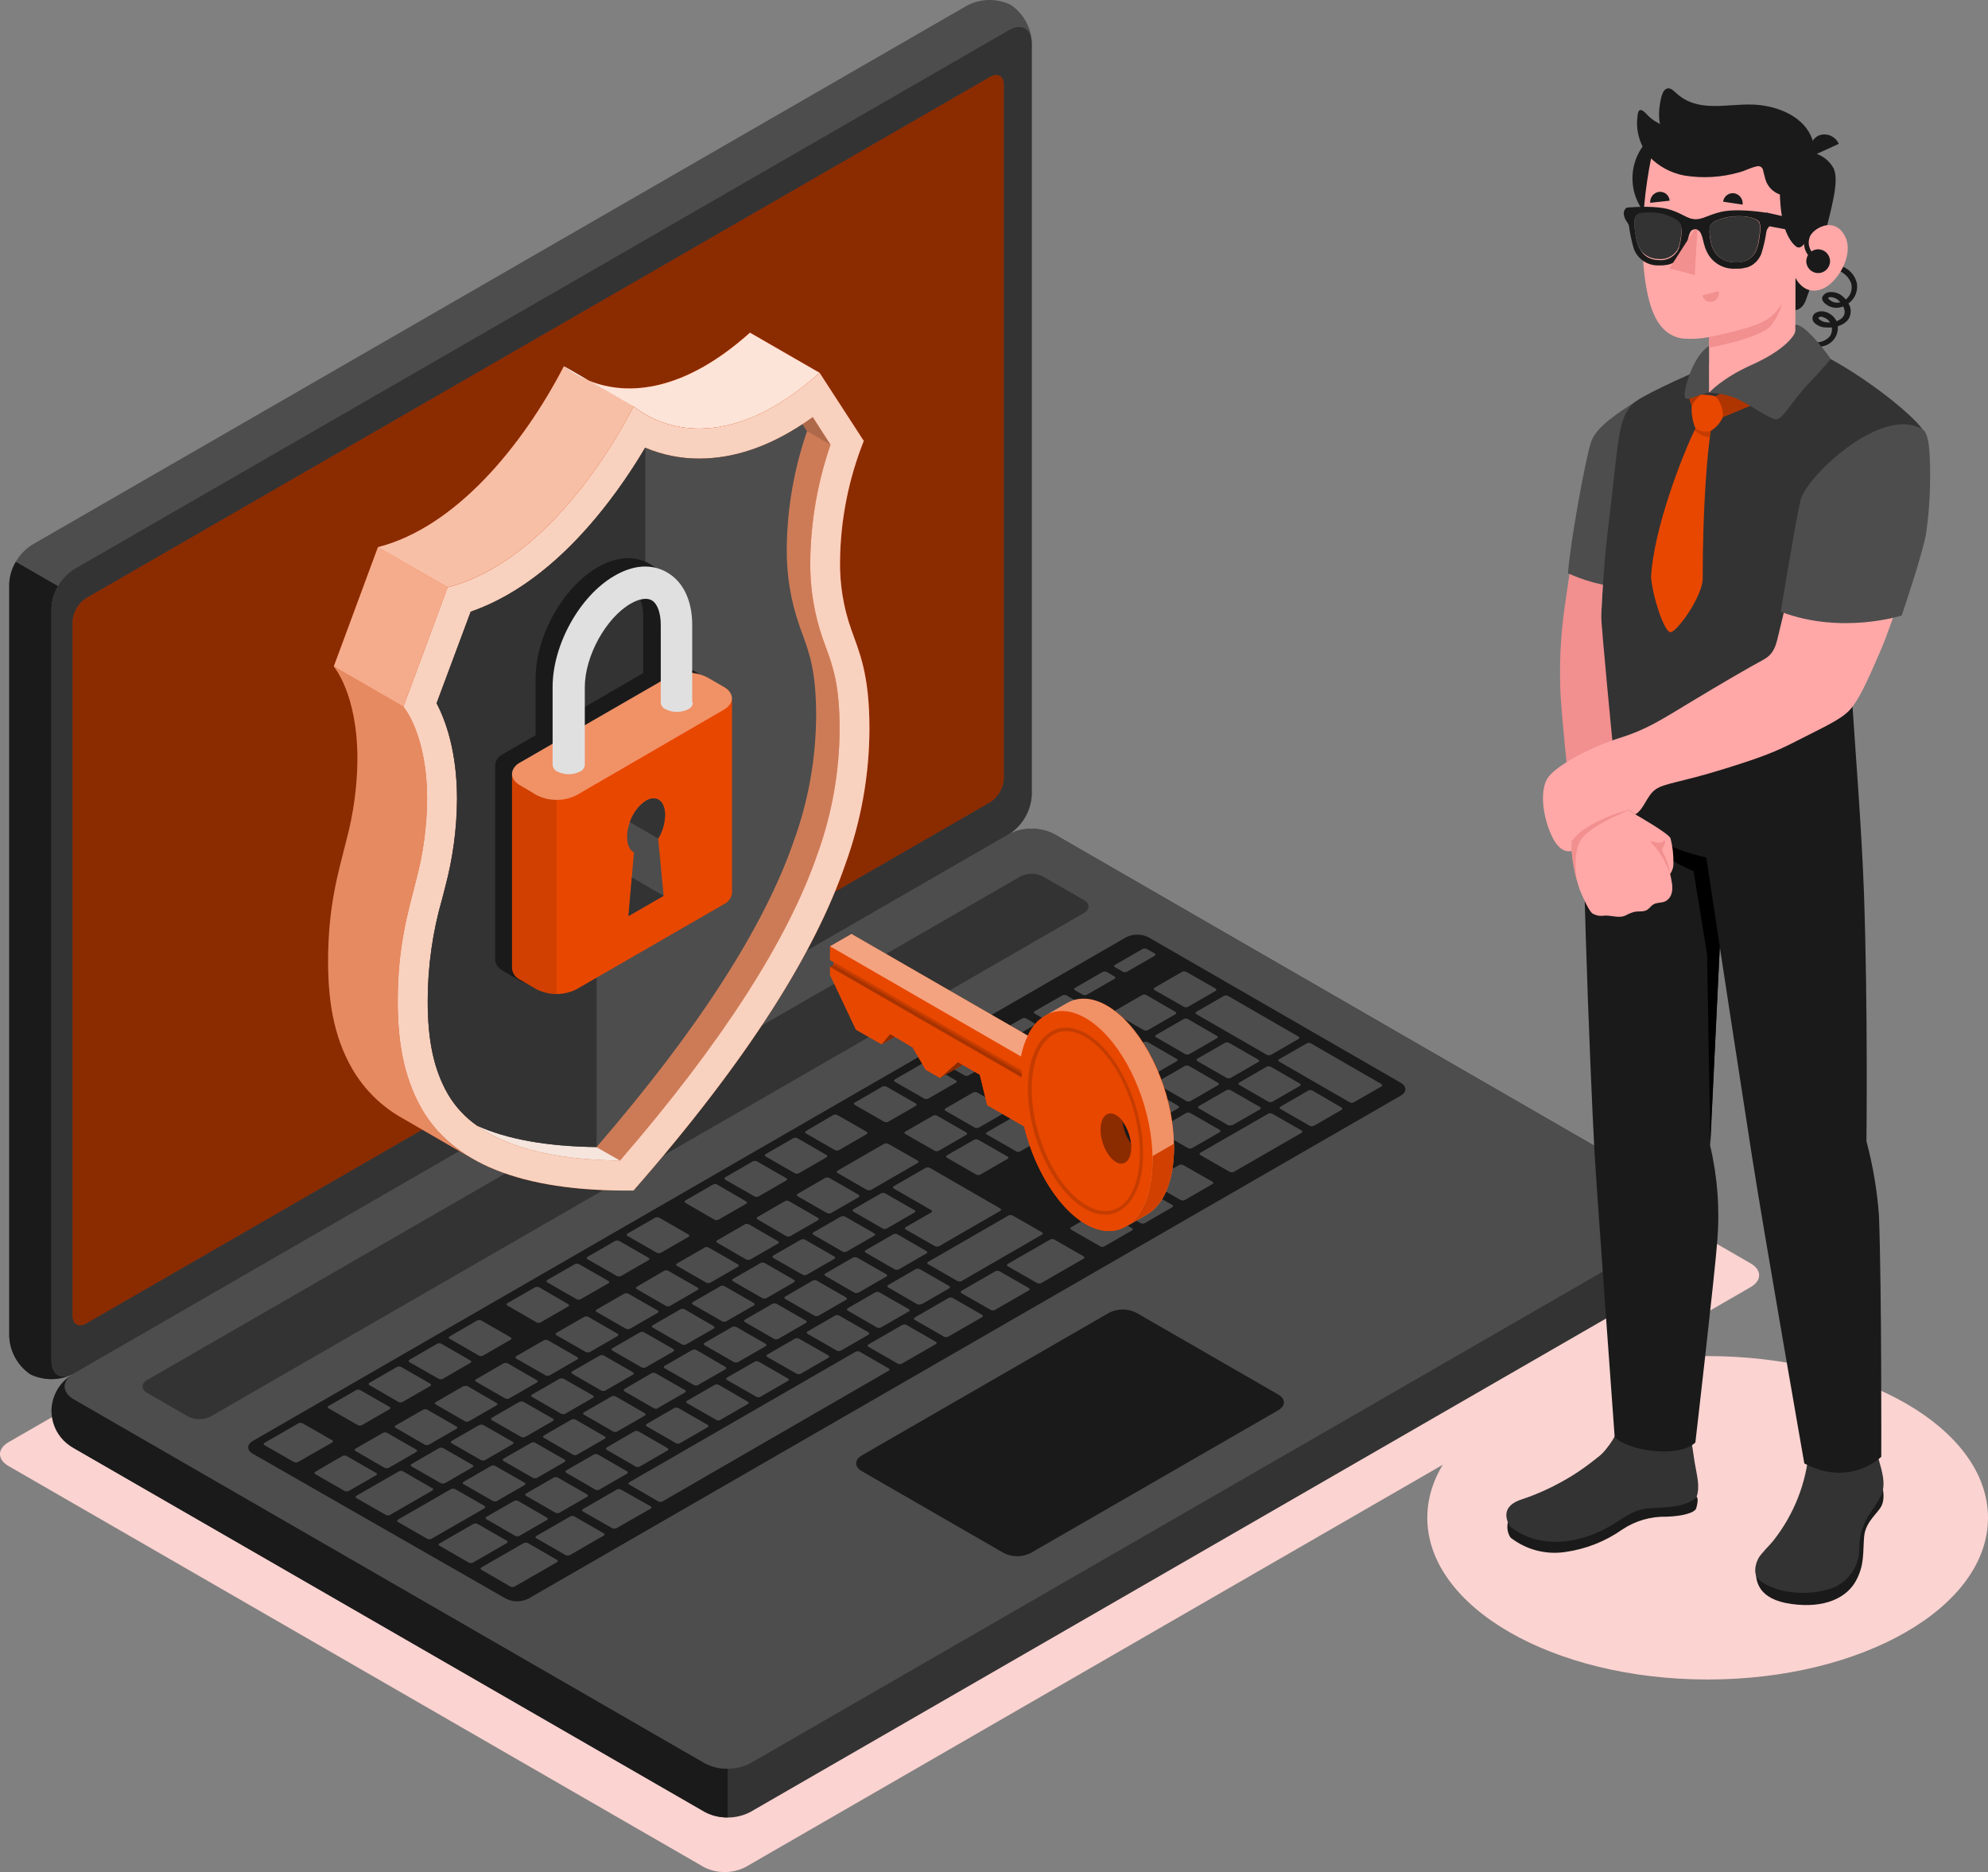 <svg width="514" height="484" viewBox="0 0 514 484" fill="none" xmlns="http://www.w3.org/2000/svg">
<rect x="0" y="0" width="514" height="484" fill="#808080" stroke="none"/>
<g clip-path="url(#clip0_12728_1353)">
<path d="M441.516 434.213C481.548 434.213 514 415.495 514 392.406C514 369.316 481.548 350.599 441.516 350.599C401.484 350.599 369.032 369.316 369.032 392.406C369.032 415.495 401.484 434.213 441.516 434.213Z" fill="#FBD3D1"/>
<path d="M182.029 482.731L2.207 379.026C-0.743 377.326 -0.743 374.573 2.207 372.863L262.168 222.952C265.528 221.242 269.501 221.242 272.849 222.952L452.617 326.625C455.567 328.324 455.567 331.078 452.617 332.777L192.71 482.731C189.35 484.43 185.388 484.43 182.029 482.731Z" fill="#FBD3D1"/>
<path d="M13.308 364.753C13.599 368.711 15.763 372.303 19.133 374.422L182.276 468.512C185.937 470.362 190.265 470.362 193.926 468.512L435.702 329.088C441.042 326.259 443.077 319.634 440.235 314.299C439.212 312.374 437.629 310.792 435.702 309.771L272.558 215.649C268.898 213.788 264.569 213.788 260.908 215.649L19.133 355.105C15.763 357.213 13.599 360.795 13.308 364.753Z" fill="#333333"/>
<path d="M188.155 457.272V469.856C186.131 469.899 184.128 469.426 182.33 468.469L19.133 374.422C13.803 371.615 11.768 365.022 14.579 359.698C15.494 357.966 16.861 356.504 18.541 355.482C15.935 357.343 16.14 360.085 19.133 361.774L182.287 455.874C184.085 456.842 186.109 457.326 188.155 457.272Z" fill="#1A1A1A"/>
<path d="M7.838 355.331C4.554 353.094 2.53 349.437 2.38 345.468V150.965C2.606 146.878 4.77 143.135 8.205 140.898L249.991 1.463C253.522 -0.409 257.732 -0.495 261.328 1.248C264.612 3.485 266.637 7.142 266.787 11.11V205.56C266.561 209.647 264.408 213.39 260.962 215.627L19.133 355.105C15.623 356.966 11.435 357.052 7.849 355.331H7.838Z" fill="#4D4D4D"/>
<path d="M18.455 355.46C15.074 356.977 11.187 356.912 7.849 355.31C4.565 353.073 2.541 349.416 2.39 345.447V150.976C2.455 148.954 3.047 146.975 4.102 145.254L15.009 151.546C13.965 153.277 13.383 155.246 13.308 157.257V351.76C13.308 355.191 15.548 356.74 18.444 355.471L18.455 355.46Z" fill="#1A1A1A"/>
<path d="M13.308 157.268V351.739C13.308 355.514 15.914 356.944 19.133 355.094L260.908 215.627C264.343 213.39 266.507 209.647 266.733 205.56V11.121C266.733 7.421 264.139 5.915 260.908 7.776L19.133 147.19C15.698 149.438 13.534 153.18 13.308 157.268Z" fill="#333333"/>
<path d="M19.133 361.806L182.276 455.906C185.937 457.756 190.265 457.756 193.926 455.906L435.702 316.482C438.91 314.621 438.91 311.61 435.702 309.76L272.558 215.638C268.898 213.777 264.569 213.777 260.908 215.638L19.133 355.105C15.925 356.955 15.925 359.967 19.133 361.817V361.806Z" fill="#4D4D4D"/>
<path d="M22.266 154.665L256.031 19.876C257.958 18.768 259.53 19.672 259.53 21.898V201.322C259.39 203.775 258.087 206.023 256.031 207.367L22.266 342.156C20.339 343.263 18.767 342.36 18.767 340.134V160.709C18.907 158.257 20.21 156.009 22.266 154.665Z" fill="#E84700"/>
<path opacity="0.4" d="M22.266 154.665L256.031 19.876C257.958 18.768 259.53 19.672 259.53 21.898V201.322C259.39 203.775 258.087 206.023 256.031 207.367L22.266 342.156C20.339 343.263 18.767 342.36 18.767 340.134V160.709C18.907 158.257 20.21 156.009 22.266 154.665Z" fill="black"/>
<path d="M38.062 356.772L263.826 226.598C265.657 225.662 267.821 225.662 269.651 226.598L280.246 232.696C281.85 233.632 281.85 235.127 280.246 236.052L54.46 366.216C52.63 367.152 50.465 367.152 48.635 366.216L38.062 360.128C36.457 359.192 36.457 357.697 38.062 356.772Z" fill="#333333"/>
<path d="M65.378 372.529L291.132 242.333C292.962 241.398 295.126 241.398 296.957 242.333L362.141 279.924C363.756 280.86 363.756 282.366 362.141 283.28L136.624 413.304C134.793 414.229 132.629 414.229 130.788 413.304L65.389 375.864C63.773 374.949 63.763 373.433 65.378 372.519V372.529Z" fill="#1A1A1A"/>
<path d="M263.74 297.703L270.846 293.605C271.148 293.433 271.159 293.153 270.846 292.97L263.385 288.625C263.04 288.464 262.642 288.464 262.297 288.625L255.18 292.723C254.89 292.895 254.879 293.175 255.18 293.336L262.739 297.671C263.051 297.81 263.417 297.821 263.729 297.692L263.74 297.703ZM251.563 282.473L244.456 286.571C244.284 286.635 244.198 286.818 244.262 286.99C244.295 287.087 244.37 287.152 244.456 287.184L252.015 291.518C252.359 291.68 252.758 291.68 253.102 291.518L260.219 287.421C260.392 287.367 260.499 287.195 260.445 287.012C260.413 286.904 260.327 286.818 260.219 286.786L252.661 282.452C252.316 282.301 251.929 282.301 251.595 282.462H251.573L251.563 282.473ZM228.596 295.713L216.58 302.65C216.279 302.823 216.268 303.113 216.58 303.285L224.139 307.62C224.483 307.781 224.882 307.781 225.226 307.62L237.253 300.682C237.555 300.51 237.555 300.23 237.253 300.048L229.695 295.735C229.361 295.563 228.962 295.552 228.629 295.724H228.607L228.596 295.713ZM241.194 288.464L234.077 292.562C233.775 292.734 233.775 293.013 234.077 293.175L241.635 297.509C241.98 297.671 242.378 297.671 242.723 297.509L249.829 293.411C250.131 293.239 250.131 292.96 249.829 292.777L242.271 288.442C241.937 288.281 241.538 288.281 241.215 288.453H241.205L241.194 288.464ZM213.35 304.554L206.244 308.641C205.942 308.813 205.942 309.104 206.244 309.276L213.802 313.61C214.147 313.772 214.545 313.772 214.89 313.61L221.996 309.523C222.298 309.351 222.298 309.072 221.996 308.889L214.438 304.554C214.093 304.393 213.695 304.393 213.35 304.554ZM202.971 310.534L195.854 314.632C195.681 314.697 195.595 314.88 195.66 315.052C195.692 315.148 195.767 315.213 195.854 315.245L203.272 319.58C203.617 319.752 204.015 319.752 204.36 319.58L211.466 315.493C211.767 315.321 211.767 315.041 211.466 314.858L203.972 310.524C203.638 310.373 203.272 310.373 202.938 310.524H202.981L202.971 310.534ZM232.419 328.163L239.525 324.065C239.826 323.893 239.826 323.613 239.525 323.452L232.031 319.117C231.687 318.956 231.288 318.956 230.944 319.117L223.827 323.215C223.654 323.269 223.547 323.441 223.6 323.624C223.633 323.731 223.719 323.817 223.827 323.85L231.32 328.184C231.654 328.335 232.042 328.335 232.376 328.173H232.419V328.163ZM222.028 334.153L229.145 330.056C229.447 329.884 229.447 329.604 229.145 329.443L221.609 325.14C221.264 324.979 220.866 324.979 220.521 325.14L213.415 329.238C213.113 329.41 213.113 329.69 213.415 329.873L220.909 334.207C221.253 334.358 221.641 334.336 221.975 334.164H222.018L222.028 334.153ZM211.649 340.144L218.755 336.046C218.927 335.982 219.014 335.799 218.949 335.627C218.917 335.53 218.841 335.466 218.755 335.433L211.197 331.099C210.852 330.927 210.454 330.927 210.109 331.099L203.024 335.197C202.723 335.369 202.723 335.649 203.024 335.831L210.583 340.166C210.906 340.306 211.283 340.306 211.606 340.155H211.649V340.144ZM201.259 346.135L208.365 342.037C208.666 341.876 208.677 341.586 208.365 341.424L200.806 337.09C200.462 336.928 200.064 336.928 199.719 337.09L192.613 341.177C192.311 341.349 192.3 341.629 192.613 341.811L200.107 346.146C200.451 346.318 200.86 346.318 201.216 346.146H201.259V346.135ZM253.371 303.726L260.489 299.628C260.661 299.574 260.768 299.402 260.715 299.219C260.682 299.112 260.596 299.026 260.489 298.994L252.93 294.681C252.585 294.509 252.187 294.509 251.843 294.681L244.833 298.692C244.532 298.865 244.532 299.144 244.833 299.305L252.327 303.64C252.639 303.812 253.016 303.844 253.361 303.726H253.371ZM242.777 322.204L258.626 313.051C258.927 312.879 258.927 312.599 258.626 312.438L240.408 301.93C240.063 301.769 239.665 301.769 239.32 301.93L231.116 306.662C230.814 306.834 230.814 307.114 231.116 307.297L240.763 312.858C240.935 312.922 241.022 313.105 240.957 313.277C240.925 313.374 240.849 313.438 240.763 313.471L234.195 317.246C233.894 317.418 233.894 317.697 234.195 317.88L241.754 322.193C242.077 322.333 242.443 322.333 242.766 322.172V322.215L242.777 322.204ZM192.537 316.568L185.431 320.666C185.259 320.731 185.173 320.913 185.237 321.086C185.27 321.182 185.345 321.247 185.431 321.279L192.925 325.614C193.269 325.775 193.668 325.775 194.012 325.614L201.129 321.516C201.302 321.462 201.409 321.29 201.356 321.107C201.323 320.999 201.237 320.913 201.129 320.881L193.636 316.547C193.291 316.375 192.893 316.364 192.537 316.525V316.568ZM182.158 322.559L175.041 326.657C174.739 326.829 174.739 327.109 175.041 327.27L182.599 331.604C182.944 331.766 183.342 331.766 183.687 331.604L190.793 327.507C191.095 327.334 191.095 327.055 190.793 326.872L183.235 322.538C182.901 322.355 182.502 322.355 182.169 322.516V322.559H182.158ZM127.418 388.05C127.762 388.211 128.161 388.211 128.505 388.05L135.612 383.952C135.913 383.78 135.924 383.5 135.612 383.317L128.053 379.004C127.709 378.832 127.31 378.832 126.966 379.004L119.859 383.102C119.558 383.274 119.547 383.554 119.859 383.715L127.418 388.05ZM99.047 370.432L91.94 374.519C91.639 374.691 91.628 374.971 91.94 375.154L99.434 379.488C99.779 379.649 100.177 379.649 100.522 379.488L107.628 375.39C107.929 375.229 107.94 374.939 107.628 374.777L100.069 370.443C99.746 370.292 99.37 370.292 99.047 370.443V370.432ZM113.97 383.446C114.314 383.618 114.713 383.618 115.057 383.446L122.164 379.348C122.465 379.176 122.465 378.897 122.164 378.735L114.605 374.401C114.26 374.229 113.862 374.229 113.518 374.401L106.411 378.499C106.11 378.671 106.11 378.95 106.411 379.133L113.97 383.446ZM144.688 391.072L151.795 386.974C151.967 386.91 152.053 386.727 151.988 386.555C151.956 386.458 151.881 386.393 151.795 386.361L144.236 382.026C143.892 381.865 143.493 381.865 143.149 382.026L136.042 386.114C135.741 386.286 135.741 386.565 136.042 386.748L143.601 391.083C143.935 391.255 144.333 391.266 144.688 391.104V391.083V391.072ZM133.211 397.074C133.555 397.235 133.954 397.235 134.298 397.074L141.404 392.976C141.706 392.814 141.717 392.524 141.404 392.363L133.986 388.06C133.641 387.899 133.243 387.899 132.898 388.06L125.792 392.147C125.491 392.32 125.48 392.599 125.792 392.782L133.211 397.084V397.074ZM109.437 364.43L102.32 368.528C102.147 368.582 102.04 368.754 102.094 368.937C102.126 369.045 102.212 369.131 102.32 369.163L109.814 373.497C110.158 373.659 110.557 373.659 110.901 373.497L118.007 369.399C118.309 369.227 118.309 368.948 118.007 368.786L110.449 364.452C110.126 364.301 109.76 364.312 109.437 364.463V364.441V364.43ZM161.367 334.476L154.26 338.574C153.959 338.746 153.959 339.026 154.26 339.187L161.819 343.522C162.163 343.694 162.562 343.694 162.906 343.522L170.013 339.424C170.314 339.252 170.314 338.972 170.013 338.789L162.454 334.476C162.109 334.304 161.711 334.315 161.367 334.498V334.476ZM119.795 358.386L112.688 362.484C112.387 362.656 112.387 362.935 112.688 363.118L120.182 367.431C120.527 367.603 120.925 367.603 121.27 367.431L128.387 363.333C128.688 363.161 128.688 362.882 128.387 362.72L120.893 358.386C120.538 358.246 120.15 358.278 119.827 358.461L119.806 358.386H119.795ZM171.778 328.507L164.661 332.669C164.36 332.841 164.349 333.121 164.661 333.282L172.155 337.617C172.5 337.789 172.898 337.789 173.243 337.617L180.349 333.519C180.65 333.347 180.661 333.067 180.349 332.884L172.79 328.571C172.478 328.399 172.112 328.378 171.778 328.507ZM150.998 340.489L143.892 344.586C143.59 344.758 143.579 345.038 143.892 345.221L151.45 349.534C151.795 349.706 152.193 349.706 152.538 349.534L159.644 345.436C159.945 345.264 159.956 344.984 159.644 344.801L152.15 340.489C151.795 340.284 151.353 340.284 150.987 340.489H150.998ZM140.597 346.522L133.491 350.62C133.189 350.792 133.189 351.072 133.491 351.255L141.049 355.568C141.394 355.74 141.792 355.74 142.137 355.568L149.243 351.47C149.544 351.298 149.544 351.018 149.243 350.857L141.684 346.522C141.34 346.35 140.941 346.35 140.597 346.522ZM130.196 352.47L123.1 356.59C122.799 356.762 122.788 357.041 123.1 357.224L130.594 361.537C130.939 361.709 131.337 361.709 131.682 361.537L138.788 357.439C139.089 357.267 139.1 356.988 138.788 356.826L131.294 352.492C130.949 352.32 130.551 352.32 130.196 352.481V352.47ZM180.424 358.106L187.531 354.019C187.832 353.847 187.843 353.567 187.531 353.384L180.058 349.028C179.714 348.867 179.315 348.867 178.971 349.028L171.864 353.116C171.563 353.288 171.552 353.567 171.864 353.75L179.423 358.085C179.746 358.235 180.101 358.246 180.435 358.106H180.424ZM274.54 269.233L267.433 273.32C267.132 273.492 267.121 273.772 267.433 273.955L274.927 278.289C275.272 278.45 275.67 278.45 276.015 278.289L283.121 274.191C283.422 274.03 283.433 273.74 283.121 273.578L275.627 269.244C275.293 269.072 274.895 269.072 274.561 269.244H274.55L274.54 269.233ZM261.942 276.482L254.922 280.58C254.75 280.645 254.664 280.827 254.728 281C254.76 281.096 254.836 281.161 254.922 281.193L262.416 285.528C262.76 285.689 263.159 285.689 263.503 285.528L270.61 281.441C270.911 281.268 270.911 280.989 270.61 280.806L263.051 276.471C262.707 276.31 262.319 276.31 261.985 276.471H261.942V276.482ZM284.898 263.231L277.791 267.329C277.49 267.501 277.49 267.781 277.791 267.964L285.35 272.298C285.694 272.46 286.093 272.46 286.437 272.298L293.544 268.2C293.845 268.028 293.845 267.749 293.544 267.587L285.985 263.253C285.651 263.102 285.274 263.092 284.941 263.242H284.898V263.231ZM229.329 317.579L236.435 313.481C236.607 313.417 236.693 313.234 236.629 313.062C236.596 312.965 236.521 312.901 236.435 312.868L228.876 308.534C228.532 308.372 228.133 308.372 227.789 308.534L220.672 312.632C220.499 312.685 220.392 312.857 220.446 313.04C220.478 313.148 220.564 313.234 220.672 313.266L228.166 317.601C228.532 317.784 228.962 317.784 229.329 317.59V317.579ZM296.408 257.251C296.063 257.09 295.665 257.09 295.32 257.251L288.214 261.349C287.912 261.521 287.902 261.801 288.214 261.984L295.708 266.318C296.052 266.48 296.451 266.48 296.795 266.318L303.901 262.22C304.203 262.048 304.214 261.769 303.901 261.607L296.408 257.262V257.251ZM190.836 352.137L197.942 348.05C198.244 347.878 198.244 347.587 197.942 347.415L190.384 343.081C190.039 342.919 189.641 342.919 189.296 343.081L182.19 347.168C181.889 347.34 181.889 347.619 182.19 347.802L189.749 352.137C190.093 352.298 190.492 352.287 190.836 352.126V352.137ZM318.222 278.666L325.339 274.568C325.511 274.503 325.597 274.32 325.533 274.148C325.5 274.051 325.425 273.987 325.339 273.955L317.78 269.62C317.436 269.459 317.037 269.459 316.693 269.62L309.587 273.707C309.285 273.879 309.285 274.159 309.587 274.342L317.145 278.676C317.479 278.838 317.877 278.838 318.211 278.666H318.222ZM297.118 278.472L304.235 274.374C304.408 274.31 304.494 274.127 304.429 273.955C304.397 273.858 304.321 273.793 304.235 273.761L296.741 269.427C296.397 269.265 295.998 269.265 295.654 269.427L288.548 273.524C288.246 273.697 288.235 273.976 288.548 274.159L296.042 278.493C296.386 278.644 296.774 278.633 297.107 278.472H297.118ZM307.121 263.457C306.787 263.285 306.389 263.285 306.055 263.457L298.938 267.555C298.766 267.609 298.658 267.781 298.712 267.964C298.744 268.071 298.83 268.157 298.938 268.19L306.432 272.524C306.776 272.686 307.175 272.686 307.519 272.524L314.626 268.426C314.798 268.362 314.884 268.179 314.819 268.007C314.787 267.91 314.712 267.845 314.626 267.813L307.132 263.468L307.121 263.457ZM309.317 262.199L327.535 272.707C327.88 272.868 328.278 272.868 328.623 272.707L335.729 268.609C336.031 268.448 336.041 268.157 335.729 267.996L317.511 257.488C317.167 257.327 316.768 257.327 316.424 257.488L309.317 261.586C309.027 261.715 309.027 261.984 309.317 262.199ZM285.264 275.417L278.157 279.505C277.856 279.677 277.856 279.956 278.157 280.139L285.716 284.474C286.06 284.635 286.459 284.635 286.803 284.474L293.91 280.386C294.211 280.214 294.211 279.924 293.91 279.752L286.351 275.417C286.007 275.256 285.608 275.256 285.264 275.417ZM207.051 320.505L199.945 324.592C199.644 324.764 199.644 325.044 199.945 325.226L207.504 329.561C207.848 329.722 208.247 329.722 208.591 329.561L215.697 325.474C215.999 325.302 215.999 325.011 215.697 324.839L208.139 320.505C207.794 320.343 207.396 320.343 207.051 320.505ZM306.733 284.656C307.078 284.818 307.476 284.818 307.821 284.656L314.927 280.569C315.228 280.397 315.228 280.107 314.927 279.935L307.433 275.6C307.089 275.439 306.69 275.439 306.346 275.6L299.229 279.687C299.056 279.741 298.949 279.913 299.002 280.096C299.035 280.204 299.121 280.29 299.229 280.322L306.733 284.656ZM217.442 314.514L210.335 318.601C210.034 318.773 210.034 319.053 210.335 319.236L217.829 323.57C218.174 323.731 218.572 323.731 218.917 323.57L226.034 319.472C226.206 319.408 226.292 319.225 226.228 319.053C226.195 318.956 226.12 318.891 226.034 318.859L218.475 314.525C218.152 314.374 217.786 314.374 217.463 314.525H217.442V314.514ZM137.754 382.08C138.099 382.242 138.497 382.242 138.842 382.08L145.948 377.982C146.25 377.81 146.25 377.531 145.948 377.348L138.39 373.013C138.056 372.841 137.657 372.841 137.324 373.013L130.207 377.111C129.905 377.283 129.905 377.563 130.207 377.724L137.765 382.07L137.754 382.08ZM123.897 368.431L116.791 372.529C116.489 372.701 116.479 372.981 116.791 373.142L124.349 377.477C124.694 377.649 125.092 377.649 125.437 377.477L132.543 373.379C132.844 373.207 132.855 372.927 132.543 372.744L124.985 368.431C124.662 368.281 124.295 368.281 123.972 368.431H123.897ZM149.2 376.079L156.317 371.992C156.489 371.938 156.597 371.766 156.543 371.583C156.511 371.475 156.424 371.389 156.317 371.357L148.823 367.022C148.478 366.861 148.08 366.861 147.735 367.022L140.629 371.12C140.457 371.185 140.371 371.368 140.435 371.54C140.468 371.637 140.543 371.701 140.629 371.733L148.123 376.068C148.478 376.272 148.909 376.272 149.264 376.068H149.189L149.2 376.079ZM159.59 370.088L166.696 366.001C166.998 365.829 167.009 365.549 166.696 365.366L159.202 361.032C158.858 360.87 158.459 360.87 158.115 361.032L150.998 365.13C150.826 365.194 150.739 365.377 150.804 365.549C150.836 365.646 150.912 365.71 150.998 365.743L158.492 370.077C158.858 370.281 159.299 370.281 159.665 370.077H159.59V370.088ZM169.98 364.097L177.087 360.01C177.388 359.838 177.388 359.558 177.087 359.375L169.528 355.041C169.183 354.879 168.785 354.879 168.441 355.041L161.474 359.096C161.173 359.268 161.173 359.558 161.474 359.73L169.033 364.065C169.345 364.237 169.722 364.258 170.056 364.14L169.98 364.097ZM134.277 362.441L127.17 366.538C126.869 366.711 126.869 366.99 127.17 367.152L134.729 371.486C135.073 371.658 135.472 371.658 135.816 371.486L142.923 367.388C143.224 367.216 143.224 366.936 142.923 366.754L135.364 362.441C135.041 362.29 134.675 362.29 134.352 362.441H134.277ZM144.678 356.45L137.571 360.548C137.27 360.72 137.259 360.999 137.571 361.161L145.065 365.495C145.41 365.657 145.808 365.657 146.153 365.495L153.27 361.397C153.56 361.225 153.571 360.946 153.27 360.763L145.711 356.45C145.41 356.31 145.054 356.31 144.753 356.45H144.678ZM186.249 332.54L179.143 336.627C178.842 336.799 178.842 337.09 179.143 337.262L186.702 341.596C187.046 341.758 187.444 341.758 187.789 341.596L194.895 337.509C195.197 337.337 195.197 337.057 194.895 336.875L187.337 332.54C187.014 332.379 186.637 332.357 186.303 332.486L186.249 332.54ZM175.87 338.531L168.764 342.629C168.462 342.79 168.451 343.081 168.764 343.242L176.322 347.576C176.667 347.749 177.065 347.749 177.41 347.576L184.516 343.489C184.817 343.317 184.828 343.038 184.516 342.855L177.022 338.52C176.688 338.337 176.279 338.316 175.924 338.466L175.87 338.52V338.531ZM196.64 326.549L189.533 330.636C189.232 330.809 189.221 331.088 189.533 331.271L197.092 335.605C197.436 335.767 197.835 335.767 198.179 335.605L205.286 331.518C205.587 331.346 205.598 331.067 205.286 330.884L197.727 326.549C197.404 326.388 197.027 326.366 196.693 326.496L196.64 326.549ZM155.068 350.459L147.951 354.557C147.649 354.729 147.649 355.009 147.951 355.17L155.445 359.504C155.789 359.666 156.188 359.666 156.532 359.504L163.638 355.406C163.94 355.234 163.94 354.955 163.638 354.772L156.08 350.437C155.778 350.319 155.445 350.33 155.143 350.448H155.068V350.459ZM165.447 344.468L158.341 348.566C158.169 348.63 158.083 348.813 158.147 348.985C158.18 349.082 158.255 349.147 158.341 349.179L165.9 353.513C166.233 353.686 166.632 353.686 166.965 353.513L174.083 349.416C174.384 349.244 174.384 348.964 174.083 348.781L166.524 344.447C166.19 344.296 165.803 344.296 165.469 344.457H165.447V344.468ZM154.992 385.103L162.109 381.005C162.282 380.94 162.368 380.757 162.303 380.585C162.271 380.488 162.196 380.424 162.109 380.392L154.616 376.057C154.271 375.885 153.873 375.885 153.528 376.057L146.422 380.144C146.12 380.316 146.12 380.596 146.422 380.779L153.916 385.113C154.271 385.296 154.702 385.296 155.057 385.113H154.982L154.992 385.103ZM97.162 380.768L89.604 376.434C89.259 376.272 88.861 376.272 88.516 376.434L81.539 380.499C81.238 380.671 81.238 380.951 81.539 381.134L89.098 385.468C89.442 385.63 89.841 385.63 90.185 385.468L97.291 381.37C97.453 381.284 97.507 381.08 97.41 380.919C97.367 380.854 97.313 380.8 97.238 380.779H97.162V380.768ZM111.709 384.737L104.215 380.402C103.87 380.23 103.472 380.23 103.127 380.402L92.188 386.694C91.886 386.866 91.876 387.146 92.188 387.329L99.746 391.663C100.091 391.825 100.489 391.825 100.834 391.663L111.773 385.371C112.075 385.178 112.086 384.909 111.784 384.737H111.709ZM85.803 372.314L78.245 367.98C77.9 367.818 77.502 367.818 77.157 367.98L68.414 373.013C68.113 373.185 68.102 373.465 68.414 373.648L75.973 377.982C76.317 378.144 76.716 378.144 77.06 377.982L85.878 372.949C86.169 372.755 86.169 372.486 85.878 372.314H85.803ZM92.5 368.442C92.845 368.614 93.243 368.614 93.588 368.442L100.694 364.344C100.995 364.172 100.995 363.893 100.694 363.71L93.135 359.397C92.802 359.225 92.403 359.225 92.07 359.397L84.952 363.495C84.651 363.667 84.651 363.946 84.952 364.108L92.511 368.442H92.5ZM125.232 389.308L117.674 384.995C117.329 384.823 116.931 384.823 116.586 384.995L102.912 392.868C102.61 393.04 102.61 393.331 102.912 393.503L110.47 397.837C110.815 397.998 111.213 397.998 111.558 397.837L125.232 389.964C125.523 389.803 125.523 389.523 125.232 389.319V389.308ZM131.036 398.332L123.477 393.997C123.133 393.836 122.734 393.836 122.39 393.997L113.647 399.031C113.474 399.096 113.388 399.278 113.453 399.451C113.485 399.547 113.561 399.612 113.647 399.644L121.205 403.979C121.55 404.151 121.948 404.151 122.293 403.979L131.036 398.945C131.326 398.805 131.326 398.525 131.036 398.353V398.332ZM169.819 323.871C170.163 324.033 170.562 324.033 170.906 323.871L178.013 319.773C178.185 319.709 178.271 319.526 178.206 319.354C178.174 319.257 178.099 319.193 178.013 319.16L170.454 314.826C170.109 314.664 169.711 314.664 169.367 314.826L162.26 318.913C161.959 319.085 161.959 319.365 162.26 319.547L169.819 323.882V323.871ZM149.092 335.885C149.426 336.057 149.824 336.057 150.158 335.885L157.275 331.798C157.447 331.744 157.555 331.572 157.501 331.389C157.469 331.282 157.383 331.196 157.275 331.163L149.717 326.829C149.372 326.668 148.974 326.668 148.629 326.829L141.523 330.916C141.221 331.088 141.221 331.368 141.523 331.551L149.081 335.885H149.092ZM103.009 362.451C103.353 362.623 103.752 362.623 104.096 362.451L111.213 358.353C111.386 358.3 111.493 358.128 111.44 357.945C111.407 357.837 111.321 357.751 111.213 357.719L103.719 353.406C103.375 353.234 102.977 353.234 102.632 353.406L95.526 357.504C95.224 357.676 95.224 357.956 95.526 358.117L103.009 362.451ZM159.482 329.894C159.827 330.056 160.225 330.056 160.57 329.894L167.676 325.807C167.978 325.635 167.988 325.345 167.676 325.173L160.118 320.838C159.773 320.677 159.375 320.677 159.03 320.838L151.924 324.925C151.622 325.097 151.612 325.377 151.924 325.56L159.482 329.894ZM138.702 341.876C139.046 342.037 139.445 342.037 139.789 341.876L146.896 337.789C147.197 337.617 147.197 337.337 146.896 337.154L139.402 332.82C139.057 332.658 138.659 332.658 138.314 332.82L131.197 336.918C131.025 336.982 130.939 337.165 131.003 337.337C131.036 337.434 131.111 337.498 131.197 337.531L138.702 341.865V341.876ZM136.495 398.945C136.15 398.784 135.752 398.784 135.407 398.945L124.468 405.237C124.166 405.409 124.155 405.689 124.468 405.85L131.962 410.185C132.306 410.346 132.705 410.346 133.049 410.185L143.988 403.893C144.161 403.828 144.247 403.645 144.182 403.473C144.15 403.376 144.075 403.312 143.988 403.279L136.495 398.945ZM123.811 350.47C124.155 350.631 124.554 350.631 124.898 350.47L132.005 346.372C132.306 346.2 132.306 345.92 132.005 345.737L124.446 341.403C124.102 341.241 123.703 341.241 123.359 341.403L116.252 345.501C115.951 345.673 115.951 345.952 116.252 346.114L123.811 350.459V350.47ZM113.421 356.461C113.765 356.633 114.164 356.633 114.508 356.461L121.614 352.363C121.916 352.191 121.927 351.911 121.614 351.728L114.121 347.415C113.776 347.243 113.378 347.243 113.033 347.415L105.862 351.556C105.571 351.728 105.561 352.008 105.862 352.169L113.421 356.461ZM328.957 287.948C328.612 287.786 328.214 287.786 327.869 287.948L310.373 298.015C310.2 298.079 310.114 298.262 310.179 298.434C310.211 298.531 310.286 298.596 310.373 298.628L317.931 302.962C318.276 303.134 318.674 303.134 319.018 302.962L336.504 292.895C336.806 292.723 336.816 292.443 336.504 292.261L328.957 287.948ZM305.926 301.209C305.581 301.037 305.183 301.037 304.838 301.209L297.753 305.296C297.452 305.468 297.452 305.748 297.753 305.931L305.247 310.244C305.592 310.416 305.99 310.416 306.335 310.244L313.452 306.146C313.624 306.092 313.732 305.92 313.678 305.737C313.646 305.63 313.56 305.544 313.452 305.511L305.915 301.209H305.926ZM165.48 379.112L172.586 375.014C172.887 374.842 172.898 374.562 172.586 374.401L165.092 370.066C164.747 369.905 164.349 369.905 164.005 370.066L156.887 374.207C156.597 374.379 156.586 374.659 156.887 374.842L164.381 379.176C164.737 379.327 165.135 379.305 165.48 379.122V379.112ZM285.156 313.18C284.811 313.019 284.413 313.019 284.068 313.18L276.962 317.278C276.661 317.45 276.65 317.73 276.962 317.913L284.456 322.226C284.801 322.398 285.199 322.398 285.544 322.226L292.65 318.128C292.951 317.956 292.962 317.676 292.65 317.515L285.156 313.18ZM339.336 281.957C338.991 281.795 338.593 281.795 338.249 281.957L331.078 286.108C330.905 286.173 330.819 286.356 330.884 286.528C330.916 286.625 330.991 286.689 331.078 286.721L338.636 291.056C338.981 291.217 339.379 291.217 339.724 291.056L346.83 286.969C347.131 286.797 347.131 286.517 346.83 286.334L339.336 281.957ZM357.22 280.3L338.938 269.749C338.593 269.588 338.195 269.588 337.85 269.749L330.744 273.836C330.442 274.008 330.442 274.288 330.744 274.471L348.962 284.979C349.306 285.14 349.705 285.14 350.049 284.979L357.156 280.892C357.446 280.752 357.457 280.473 357.156 280.3H357.22ZM246.362 335.573C246.018 335.401 245.619 335.401 245.275 335.573L236.521 340.607C236.219 340.779 236.219 341.059 236.521 341.241L244.079 345.576C244.424 345.737 244.822 345.737 245.167 345.576L253.91 340.542C254.211 340.37 254.222 340.091 253.91 339.929L246.362 335.584V335.573ZM272.602 320.472C272.257 320.311 271.859 320.311 271.514 320.472L260.575 326.764C260.273 326.937 260.262 327.216 260.575 327.378L268.133 331.712C268.478 331.873 268.876 331.873 269.221 331.712L280.16 325.42C280.462 325.259 280.472 324.968 280.16 324.807L272.602 320.472ZM222.298 349.48C221.953 349.319 221.555 349.319 221.21 349.48L162.712 383.22C162.411 383.392 162.4 383.672 162.712 383.833L170.206 388.168C170.551 388.34 170.949 388.34 171.294 388.168L229.727 354.406C229.899 354.352 230.007 354.18 229.953 353.998C229.921 353.89 229.835 353.804 229.727 353.772L222.298 349.48ZM160.559 385.113C160.214 384.941 159.816 384.941 159.472 385.113L150.729 390.147C150.427 390.319 150.416 390.599 150.729 390.781L158.287 395.094C158.632 395.267 159.03 395.267 159.375 395.094L168.193 390.061C168.365 390.007 168.473 389.835 168.419 389.652C168.387 389.545 168.301 389.459 168.193 389.426L160.559 385.113ZM234.378 342.543C234.034 342.371 233.635 342.371 233.291 342.543L224.548 347.576C224.246 347.749 224.236 348.028 224.548 348.211L232.106 352.546C232.451 352.707 232.849 352.707 233.194 352.546L241.937 347.512C242.238 347.351 242.249 347.06 241.937 346.899L234.378 342.554V342.543ZM148.532 392.051C148.188 391.889 147.789 391.889 147.445 392.051L138.702 397.084C138.4 397.256 138.4 397.536 138.702 397.719L146.26 402.053C146.594 402.225 146.992 402.225 147.326 402.053L156.08 397.02C156.381 396.848 156.381 396.568 156.08 396.407L148.521 392.061L148.532 392.051ZM258.432 328.679C258.087 328.507 257.689 328.507 257.345 328.679L248.602 333.713C248.3 333.885 248.3 334.164 248.602 334.347L256.16 338.66C256.505 338.832 256.903 338.832 257.248 338.66L265.99 333.626C266.292 333.454 266.292 333.175 265.99 332.992L258.432 328.679ZM295.6 307.275C295.255 307.103 294.857 307.103 294.513 307.275L287.331 311.276C287.029 311.449 287.029 311.728 287.331 311.911L294.889 316.224C295.234 316.396 295.632 316.396 295.977 316.224L303.083 312.126C303.385 311.954 303.385 311.674 303.083 311.513L295.6 307.286V307.275ZM318.62 290.916L325.737 286.829C326.039 286.657 326.039 286.377 325.737 286.194L318.179 281.86C317.834 281.699 317.436 281.699 317.091 281.86L309.985 285.947C309.683 286.119 309.683 286.41 309.985 286.582L317.543 290.916C317.877 291.034 318.243 290.991 318.534 290.819L318.609 290.916H318.62ZM274.238 291.798L281.344 287.711C281.646 287.539 281.646 287.259 281.344 287.076L273.786 282.742C273.441 282.581 273.043 282.581 272.698 282.742L265.592 286.84C265.291 287.012 265.291 287.292 265.592 287.453L273.151 291.787C273.484 291.906 273.85 291.873 274.163 291.691L274.238 291.787V291.798ZM248.623 331.196L269.393 319.203C269.565 319.139 269.651 318.956 269.587 318.784C269.554 318.687 269.479 318.622 269.393 318.59L261.834 314.256C261.49 314.084 261.091 314.084 260.747 314.256L239.977 326.237C239.805 326.302 239.719 326.485 239.783 326.657C239.816 326.754 239.891 326.818 239.977 326.85L247.536 331.185C247.88 331.357 248.279 331.357 248.623 331.196ZM307.132 296.821C307.476 296.982 307.875 296.982 308.219 296.821L315.325 292.734C315.627 292.562 315.627 292.282 315.325 292.099L307.767 287.765C307.422 287.603 307.024 287.603 306.679 287.765L299.562 291.863C299.39 291.927 299.304 292.11 299.369 292.282C299.401 292.379 299.476 292.443 299.562 292.476L307.132 296.81V296.821ZM297.495 290.626L304.612 286.539C304.903 286.367 304.914 286.087 304.612 285.904L297.118 281.57C296.774 281.408 296.375 281.408 296.031 281.57L288.935 285.667C288.634 285.84 288.623 286.119 288.935 286.302L296.429 290.637C296.752 290.776 297.118 290.766 297.441 290.626H297.495ZM238.287 337.197L245.393 333.099C245.695 332.927 245.695 332.648 245.393 332.465L237.835 328.13C237.49 327.969 237.092 327.969 236.747 328.13L229.63 332.228C229.329 332.4 229.329 332.68 229.63 332.841L237.124 337.176C237.458 337.326 237.845 337.326 238.179 337.176H238.276L238.287 337.197ZM284.112 310.029C284.456 310.201 284.854 310.201 285.199 310.029L292.305 305.931C292.607 305.759 292.618 305.479 292.305 305.296L284.811 300.983C284.467 300.811 284.068 300.811 283.724 300.983L276.618 305.081C276.316 305.253 276.305 305.533 276.618 305.716L284.112 310.029ZM186.239 367.098L193.345 363C193.646 362.828 193.657 362.548 193.345 362.387L185.851 358.052C185.506 357.88 185.108 357.88 184.763 358.052L177.657 362.15C177.356 362.322 177.345 362.602 177.657 362.785L185.216 367.098C185.528 367.27 185.905 367.281 186.239 367.141V367.098ZM196.629 361.107L203.735 357.009C204.037 356.837 204.037 356.557 203.735 356.396L196.177 352.061C195.832 351.889 195.434 351.889 195.089 352.061L187.983 356.159C187.681 356.331 187.681 356.611 187.983 356.794L195.541 361.107C195.875 361.301 196.284 361.311 196.629 361.15V361.107ZM175.859 373.089L182.965 368.991C183.267 368.819 183.267 368.539 182.965 368.378L175.407 364.043C175.062 363.882 174.664 363.882 174.319 364.043L167.213 368.141C166.912 368.313 166.912 368.593 167.213 368.776L174.772 373.11C175.105 373.282 175.504 373.293 175.859 373.132V373.089ZM217.431 349.179L224.537 345.081C224.839 344.909 224.839 344.629 224.537 344.447L216.979 340.134C216.645 339.961 216.246 339.961 215.913 340.134L208.796 344.231C208.494 344.404 208.494 344.683 208.796 344.845L216.354 349.179C216.688 349.34 217.086 349.34 217.409 349.168H217.431V349.179ZM207.051 355.148L214.158 351.05C214.459 350.878 214.47 350.599 214.158 350.416L206.599 346.103C206.255 345.931 205.856 345.931 205.512 346.103L198.405 350.201C198.104 350.373 198.093 350.653 198.405 350.835L205.964 355.148C206.308 355.32 206.707 355.32 207.051 355.148ZM227.821 343.177L234.938 339.08C235.11 339.026 235.218 338.854 235.164 338.671C235.132 338.563 235.046 338.477 234.938 338.445L227.38 334.132C227.035 333.96 226.637 333.96 226.292 334.132L219.186 338.23C218.884 338.402 218.884 338.682 219.186 338.843L226.68 343.177C227.024 343.36 227.434 343.36 227.778 343.177H227.821ZM279.945 257.165C280.289 257.337 280.688 257.337 281.032 257.165L288.149 253.067C288.451 252.895 288.451 252.616 288.149 252.454L286.157 251.293C285.813 251.131 285.414 251.131 285.07 251.293L277.964 255.391C277.662 255.563 277.662 255.842 277.964 256.025L279.945 257.165ZM228.586 290.013C228.919 290.185 229.318 290.185 229.652 290.013L236.769 285.915C237.07 285.743 237.07 285.463 236.769 285.28L229.21 280.946C228.866 280.784 228.467 280.784 228.123 280.946L221.016 285.044C220.844 285.108 220.758 285.291 220.822 285.463C220.855 285.56 220.93 285.624 221.016 285.657L228.575 290.002L228.586 290.013ZM249.355 278.031C249.7 278.192 250.098 278.192 250.443 278.031L257.549 273.944C257.851 273.772 257.851 273.492 257.549 273.309L249.991 268.975C249.646 268.813 249.248 268.813 248.903 268.975L241.797 273.073C241.625 273.137 241.538 273.32 241.603 273.492C241.635 273.589 241.711 273.654 241.797 273.686L249.355 278.02V278.031ZM215.87 297.326C216.214 297.499 216.613 297.499 216.957 297.326L224.063 293.229C224.365 293.057 224.365 292.777 224.063 292.594L216.505 288.281C216.16 288.109 215.762 288.109 215.417 288.281L208.397 292.411C208.096 292.583 208.096 292.863 208.397 293.046L215.87 297.337V297.326ZM238.933 284.022C239.277 284.194 239.676 284.194 240.02 284.022L247.127 279.935C247.428 279.763 247.439 279.483 247.127 279.3L239.568 274.966C239.223 274.804 238.825 274.804 238.481 274.966L231.374 279.064C231.073 279.225 231.062 279.515 231.374 279.677L238.933 284.011V284.022ZM195.089 309.308C195.423 309.48 195.821 309.48 196.155 309.308L203.272 305.21C203.574 305.038 203.574 304.759 203.272 304.597L195.714 300.263C195.369 300.091 194.971 300.091 194.626 300.263L187.52 304.361C187.218 304.533 187.218 304.812 187.52 304.995L195.078 309.308H195.089ZM205.479 303.317C205.824 303.489 206.222 303.489 206.567 303.317L213.673 299.219C213.975 299.047 213.985 298.768 213.673 298.606L206.179 294.272C205.835 294.1 205.436 294.1 205.092 294.272L197.985 298.37C197.684 298.542 197.673 298.821 197.985 299.004L205.479 303.317ZM259.143 269.19C259.487 269.362 259.886 269.362 260.23 269.19L267.347 265.092C267.638 264.92 267.649 264.64 267.347 264.479L265.355 263.317C265.011 263.156 264.612 263.156 264.268 263.317L257.161 267.405C256.86 267.577 256.849 267.856 257.161 268.039L259.143 269.201V269.19ZM290.313 251.217C290.658 251.39 291.056 251.39 291.401 251.217L298.507 247.12C298.809 246.947 298.819 246.668 298.507 246.485L296.504 245.345C296.16 245.184 295.762 245.184 295.417 245.345L288.3 249.443C288.128 249.497 288.02 249.669 288.074 249.851C288.106 249.959 288.192 250.045 288.3 250.077L290.313 251.217ZM306.076 260.295C306.421 260.467 306.819 260.467 307.164 260.295L314.27 256.197C314.572 256.025 314.572 255.746 314.27 255.584L306.712 251.25C306.378 251.078 305.98 251.078 305.646 251.25L298.529 255.348C298.227 255.52 298.227 255.799 298.529 255.982L306.087 260.295H306.076ZM328.946 284.85L336.052 280.763C336.354 280.591 336.364 280.311 336.052 280.128L328.558 275.794C328.214 275.633 327.815 275.633 327.471 275.794L320.44 279.87C320.138 280.042 320.127 280.322 320.44 280.505L327.934 284.839C328.257 284.979 328.623 284.99 328.946 284.85ZM269.565 263.221C269.91 263.393 270.308 263.393 270.653 263.221L277.759 259.123C278.06 258.951 278.06 258.671 277.759 258.51L275.756 257.348C275.412 257.176 275.013 257.176 274.669 257.348L267.53 261.424C267.229 261.597 267.229 261.876 267.53 262.059L269.576 263.231L269.565 263.221ZM184.72 315.321C185.065 315.493 185.463 315.493 185.808 315.321L192.914 311.223C193.216 311.051 193.216 310.771 192.914 310.61L185.431 306.254C185.086 306.092 184.688 306.092 184.344 306.254L177.227 310.351C176.936 310.524 176.925 310.803 177.227 310.986L184.72 315.331V315.321Z" fill="#4D4D4D"/>
<path d="M222.771 376.304L286.793 339.381C288.989 338.273 291.573 338.273 293.77 339.381L330.507 360.548C332.434 361.666 332.434 363.462 330.507 364.592L266.497 401.505C264.3 402.623 261.705 402.623 259.509 401.505L222.793 380.338C220.898 379.241 220.898 377.423 222.771 376.315V376.304Z" fill="#1A1A1A"/>
<path d="M211.94 96.381C191.934 114.342 174.653 113.396 163.843 105.082C153.044 125.872 135.762 146.738 115.757 151.858L104.333 182.694C104.333 182.694 110.46 189.739 110.46 206.604C110.395 213.67 109.448 220.704 107.628 227.534C105.55 235.848 102.869 244.463 102.869 258.843C102.869 268.588 104.129 278.063 109.092 286.679C112.086 291.895 116.403 296.23 121.604 299.263L104.226 289.195C98.745 286.173 94.191 281.71 91.057 276.3C86.115 267.663 84.856 258.198 84.856 248.453C84.856 234.084 87.537 225.458 89.615 217.133C91.424 210.303 92.371 203.28 92.414 196.214C92.414 179.349 86.288 172.304 86.288 172.304L97.701 141.468C117.706 136.348 134.987 115.482 145.787 94.692C156.597 103.006 173.878 103.953 193.883 85.991L211.94 96.381Z" fill="#E84700"/>
<path opacity="0.8" d="M152.15 98.349L145.851 94.692C147.779 96.187 149.9 97.413 152.15 98.349Z" fill="white"/>
<path opacity="0.85" d="M193.905 86.012C177.442 100.79 162.82 102.759 152.139 98.37L163.832 105.103C174.642 113.417 191.924 114.364 211.929 96.402L193.905 86.012Z" fill="white"/>
<path opacity="0.65" d="M145.808 94.681C135.009 115.472 117.728 136.337 97.722 141.457L115.746 151.847C135.752 146.727 153.033 125.862 163.832 105.071L145.808 94.681Z" fill="white"/>
<path opacity="0.55" d="M97.722 141.457L86.309 172.293L104.322 182.694L115.746 151.858L97.722 141.457Z" fill="white"/>
<path opacity="0.4" d="M109.071 286.679C104.129 278.053 102.847 268.577 102.847 258.843C102.847 244.463 105.528 235.848 107.606 227.534C109.426 220.704 110.384 213.67 110.438 206.604C110.438 189.739 104.312 182.694 104.312 182.694L86.298 172.304C86.298 172.304 92.425 179.349 92.425 196.214C92.36 203.28 91.402 210.303 89.582 217.133C87.504 225.469 84.823 234.084 84.823 248.453C84.823 258.209 86.083 267.674 91.047 276.289C94.18 281.699 98.734 286.162 104.215 289.185L121.593 299.252C116.392 296.23 112.075 291.895 109.082 286.679H109.071Z" fill="white"/>
<path opacity="0.05" d="M109.071 286.679C104.129 278.053 102.847 268.577 102.847 258.843C102.847 244.463 105.528 235.848 107.606 227.534C109.426 220.704 110.384 213.67 110.438 206.604C110.438 189.739 104.312 182.694 104.312 182.694L86.298 172.304C86.298 172.304 92.425 179.349 92.425 196.214C92.36 203.28 91.402 210.303 89.582 217.133C87.504 225.469 84.823 234.084 84.823 248.453C84.823 258.209 86.083 267.674 91.047 276.289C94.18 281.699 98.734 286.162 104.215 289.185L121.593 299.252C116.392 296.23 112.075 291.895 109.082 286.679H109.071Z" fill="black"/>
<path d="M163.832 307.792C133.954 308.136 116.823 300.241 109.049 286.679C104.118 278.053 102.837 268.577 102.837 258.833C102.837 244.463 105.507 235.869 107.596 227.534C109.415 220.704 110.374 213.681 110.427 206.614C110.427 189.75 104.301 182.705 104.301 182.705L115.725 151.858C135.73 146.738 153.011 125.862 163.811 105.082C174.621 113.396 191.902 114.342 211.907 96.381L223.331 113.998C219.401 123.861 217.323 134.358 217.194 144.974C217.086 150.965 218.055 156.934 220.037 162.592C222.115 168.507 224.796 174.036 224.796 188.405C224.763 200.355 222.653 212.196 218.572 223.425C210.788 246.023 193.689 273.654 163.789 307.792H163.832Z" fill="#E84700"/>
<path opacity="0.75" d="M163.832 307.792C133.954 308.136 116.823 300.241 109.049 286.679C104.118 278.053 102.837 268.577 102.837 258.833C102.837 244.463 105.507 235.869 107.596 227.534C109.415 220.704 110.374 213.681 110.427 206.614C110.427 189.75 104.301 182.705 104.301 182.705L115.725 151.858C135.73 146.738 153.011 125.862 163.811 105.082C174.621 113.396 191.902 114.342 211.907 96.381L223.331 113.998C219.401 123.861 217.323 134.358 217.194 144.974C217.086 150.965 218.055 156.934 220.037 162.592C222.115 168.507 224.796 174.036 224.796 188.405C224.763 200.355 222.653 212.196 218.572 223.425C210.788 246.023 193.689 273.654 163.789 307.792H163.832Z" fill="white"/>
<path d="M160.301 300.048C137.162 299.768 122.185 293.982 115.811 282.839C112.204 276.547 110.61 269.147 110.61 258.822C110.61 249.819 111.881 240.871 114.39 232.234C114.627 231.277 114.885 230.341 115.111 229.405C117.103 221.973 118.137 214.315 118.191 206.614C118.191 194.321 115.24 186.275 112.904 181.823L121.722 158.16C143.138 150.718 158.621 129.594 166.826 115.741C171.24 117.612 175.999 118.58 180.801 118.558C190.481 118.558 200.311 114.955 210.142 107.846L214.739 114.966C211.391 124.635 209.625 134.789 209.496 145.017C209.388 151.901 210.497 158.741 212.769 165.238C213.006 165.915 213.264 166.593 213.512 167.281C215.353 172.315 217.086 177.058 217.086 188.47C217.043 199.559 215.084 210.551 211.294 220.962C203.649 243.14 186.497 269.739 160.311 300.037L160.301 300.048Z" fill="#E84700"/>
<path opacity="0.4" d="M160.301 300.048C137.162 299.768 122.185 293.982 115.811 282.839C112.204 276.547 110.61 269.147 110.61 258.822C110.61 249.819 111.881 240.871 114.39 232.234C114.627 231.277 114.885 230.341 115.111 229.405C117.103 221.973 118.137 214.315 118.191 206.614C118.191 194.321 115.24 186.275 112.904 181.823L121.722 158.16C143.138 150.718 158.621 129.594 166.826 115.741C171.24 117.612 175.999 118.58 180.801 118.558C190.481 118.558 200.311 114.955 210.142 107.846L214.739 114.966C211.391 124.635 209.625 134.789 209.496 145.017C209.388 151.901 210.497 158.741 212.769 165.238C213.006 165.915 213.264 166.593 213.512 167.281C215.353 172.315 217.086 177.058 217.086 188.47C217.043 199.559 215.084 210.551 211.294 220.962C203.649 243.14 186.497 269.739 160.311 300.037L160.301 300.048Z" fill="white"/>
<path opacity="0.15" d="M160.301 300.048C137.162 299.768 122.185 293.982 115.811 282.839C112.204 276.547 110.61 269.147 110.61 258.822C110.61 249.819 111.881 240.871 114.39 232.234C114.627 231.277 114.885 230.341 115.111 229.405C117.103 221.973 118.137 214.315 118.191 206.614C118.191 194.321 115.24 186.275 112.904 181.823L121.722 158.16C143.138 150.718 158.621 129.594 166.826 115.741C171.24 117.612 175.999 118.58 180.801 118.558C190.481 118.558 200.311 114.955 210.142 107.846L214.739 114.966C211.391 124.635 209.625 134.789 209.496 145.017C209.388 151.901 210.497 158.741 212.769 165.238C213.006 165.915 213.264 166.593 213.512 167.281C215.353 172.315 217.086 177.058 217.086 188.47C217.043 199.559 215.084 210.551 211.294 220.962C203.649 243.14 186.497 269.739 160.311 300.037L160.301 300.048Z" fill="black"/>
<path opacity="0.8" d="M121.119 289.249C129.001 296.197 142.104 299.833 160.301 300.048L148.694 293.444C139.337 293.573 130.013 292.153 121.119 289.249Z" fill="white"/>
<path opacity="0.15" d="M208.666 111.481L214.707 114.966L210.109 107.846L207.482 109.653L208.666 111.481Z" fill="black"/>
<path d="M206.696 161.764C204.413 155.267 203.304 148.416 203.423 141.543C203.541 131.315 205.318 121.162 208.666 111.492L207.482 109.664C198.535 115.569 189.587 118.559 180.769 118.559C175.967 118.58 171.218 117.612 166.793 115.741C158.589 129.583 143.106 150.729 121.69 158.161L112.872 181.823C115.219 186.276 118.158 194.321 118.158 206.614C118.104 214.315 117.071 221.973 115.079 229.405C114.853 230.352 114.605 231.277 114.357 232.234C111.849 240.871 110.578 249.83 110.578 258.822C110.578 269.136 112.182 276.536 115.779 282.839C117.674 286.076 120.258 288.873 123.337 291.024C131.068 294.552 141.383 296.391 154.249 296.563C180.424 266.254 197.576 239.666 205.221 217.488C209.011 207.077 210.971 196.074 211.014 184.996C211.014 173.584 209.259 168.841 207.428 163.807C207.159 163.13 206.911 162.452 206.675 161.764H206.696Z" fill="#4D4D4D"/>
<path d="M121.701 158.16L112.882 181.823C115.23 186.275 118.169 194.321 118.169 206.614C118.115 214.315 117.081 221.973 115.09 229.405C114.863 230.352 114.616 231.277 114.368 232.234C111.859 240.871 110.589 249.83 110.589 258.822C110.589 269.136 112.193 276.536 115.789 282.839C117.684 286.076 120.269 288.873 123.348 291.024C131.079 294.552 141.394 296.391 154.26 296.563V209.346L166.858 205.571V115.74C163.143 122.032 158.922 128.034 154.26 133.659C145.862 143.769 134.901 153.568 121.679 158.16H121.701Z" fill="#333333"/>
<path d="M184.527 177.155C184.387 176.908 184.236 176.671 184.053 176.467L183.988 176.391C183.622 175.993 183.191 175.649 182.729 175.369L178.529 172.949C177.776 172.53 176.957 172.207 176.107 172.014C175.601 171.906 175.084 171.82 174.567 171.777V159.365C174.567 153.138 172.209 148.212 168.107 145.845C164.005 143.479 159.289 143.877 154.465 146.706C145.496 151.879 138.476 164.506 138.476 175.434V190.083L130.11 194.902C129.862 195.041 129.625 195.213 129.399 195.396L129.173 195.568C128.484 196.117 128.064 196.945 128.032 197.838V248.088C128.032 248.303 128.064 248.518 128.118 248.733C128.376 249.583 128.936 250.303 129.69 250.777L130.153 251.078L132.209 252.261L134.363 253.519C135.203 253.982 136.118 254.315 137.054 254.487C139.628 255.057 142.33 254.713 144.678 253.509L182.761 231.546C183.956 231.019 184.774 229.879 184.903 228.577V178.349C184.871 177.929 184.742 177.51 184.516 177.155H184.527ZM146.669 175.445C146.669 167.443 152.107 157.547 158.546 153.837C160.742 152.578 162.702 152.256 163.951 152.976C165.426 153.815 166.298 156.214 166.298 159.365V174.014L155.477 180.306L146.659 185.34V175.434L146.669 175.445Z" fill="#1A1A1A"/>
<path d="M189.264 180.564C189.146 179.263 188.327 178.123 187.121 177.596L182.922 175.165C179.681 173.509 175.848 173.509 172.607 175.165L134.524 197.128C133.318 197.666 132.5 198.806 132.382 200.107V250.357C132.5 251.669 133.318 252.809 134.524 253.336L138.723 255.767C141.964 257.402 145.797 257.402 149.038 255.767L187.121 233.794C188.317 233.267 189.135 232.127 189.264 230.825V180.564Z" fill="#E84700"/>
<path opacity="0.4" d="M138.713 205.571L134.513 203.054C131.649 201.419 131.649 198.752 134.513 197.106L172.597 175.144C175.838 173.487 179.671 173.487 182.912 175.144L187.111 177.574C189.953 179.209 189.953 181.876 187.111 183.511L149.092 205.571C145.83 207.227 141.975 207.227 138.713 205.571Z" fill="white"/>
<path opacity="0.1" d="M143.881 206.743V256.993C142.083 257.026 140.306 256.585 138.713 255.735L134.503 253.39C133.297 252.863 132.478 251.712 132.371 250.4V200.107C132.489 201.409 133.307 202.549 134.503 203.076L138.713 205.506C140.295 206.356 142.083 206.776 143.881 206.743Z" fill="black"/>
<path d="M171.595 231.589L162.497 236.837L163.908 220.403C162.82 219.822 162.131 218.413 162.131 216.391C162.131 212.766 164.328 208.561 167.041 207.002C169.754 205.442 171.951 207.088 171.951 210.777C171.897 212.917 171.283 215.004 170.174 216.843L171.585 231.589H171.595Z" fill="#4D4D4D"/>
<path d="M171.595 231.589L163.358 226.845L162.497 236.837L171.595 231.589Z" fill="#333333"/>
<path d="M167.052 207.002C165.07 208.335 163.595 210.293 162.852 212.562L170.185 216.789C171.294 214.95 171.908 212.863 171.961 210.723C171.961 207.088 169.765 205.42 167.052 207.002Z" fill="#333333"/>
<path d="M178.971 181.661V161.527C178.971 155.235 176.613 150.374 172.511 148.007C168.408 145.641 163.692 146.061 158.869 148.868C149.9 154.041 142.879 166.668 142.879 177.596V197.795C142.955 198.548 143.439 199.193 144.139 199.483C145.97 200.398 148.123 200.398 149.943 199.483C150.643 199.193 151.127 198.548 151.202 197.795V177.66C151.202 169.658 156.64 159.763 163.079 156.052C165.275 154.794 167.245 154.482 168.494 155.192C169.959 156.031 170.842 158.429 170.842 161.581V181.715C170.928 182.457 171.402 183.103 172.101 183.372C173.932 184.286 176.085 184.286 177.905 183.372C178.594 183.081 179.078 182.447 179.165 181.715L178.96 181.651L178.971 181.661Z" fill="#E0E0E0"/>
<path d="M227.929 270.018L233.474 266.824L235.66 264.156L230.115 267.351L227.929 270.018Z" fill="#E84700"/>
<path opacity="0.4" d="M227.929 270.018L233.474 266.824L235.66 264.156L230.115 267.351L227.929 270.018Z" fill="black"/>
<path d="M243.003 278.709L248.548 275.514L253.188 271.416L247.643 274.611L243.003 278.709Z" fill="#E84700"/>
<path opacity="0.4" d="M243.003 278.709L248.548 275.514L253.188 271.416L247.643 274.611L243.003 278.709Z" fill="black"/>
<path d="M290.195 289.765C291.509 291.519 292.305 293.605 292.488 295.788C291.186 294.025 290.389 291.938 290.195 289.765ZM303.083 289.927C301.22 277.246 294.405 264.759 286.265 260.005C282.357 257.757 278.706 257.682 275.864 259.359L270.653 262.371L270.351 262.543C270.114 262.672 269.899 262.812 269.684 262.973C269.242 263.264 268.812 263.597 268.424 263.952L268.252 264.113C268.09 264.275 267.929 264.468 267.778 264.64C267.627 264.812 267.39 265.092 267.229 265.318C266.852 265.813 266.507 266.34 266.206 266.878C266.055 267.157 265.894 267.448 265.754 267.749L220.155 241.462L214.61 244.646V248.184L215.084 248.453L215.525 248.722V249.464L214.61 249.991V252.046L221.307 266.2L227.929 269.975L230.125 267.308L235.972 270.803L239.32 276.547L243.024 278.676L247.643 274.579L253.328 277.859L255.245 285.721L264.774 291.217C265.258 293.218 265.861 295.197 266.572 297.133L266.787 297.746C269.964 306.049 275.003 313.18 280.645 316.461C281.334 316.859 282.044 317.192 282.787 317.482C283.175 317.633 283.573 317.773 283.982 317.88C284.327 317.977 284.682 318.052 285.038 318.117C286.157 318.321 287.299 318.321 288.418 318.117L288.881 317.999C289.107 317.956 289.323 317.902 289.527 317.805L290.023 317.611C290.206 317.547 290.378 317.461 290.54 317.375L291.003 317.138L291.239 316.998L291.358 316.934L296.591 313.922C300.801 311.481 303.535 305.318 303.535 296.595C303.535 294.347 303.374 292.099 303.04 289.873L303.105 289.916L303.083 289.927Z" fill="#E84700"/>
<path d="M288.515 300.456C286.34 299.198 284.564 295.423 284.564 292.089C284.564 288.754 286.34 287.055 288.515 288.313C290.69 289.572 292.488 293.347 292.488 296.692C292.488 300.037 290.712 301.715 288.515 300.456ZM297.495 293.121C295.632 280.44 288.806 267.889 280.666 263.199C276.887 261.037 273.42 260.876 270.588 262.371L270.287 262.543C270.05 262.672 269.834 262.812 269.619 262.973C269.178 263.264 268.747 263.597 268.359 263.952L268.187 264.113C268.026 264.275 267.864 264.468 267.713 264.64C267.563 264.812 267.326 265.092 267.164 265.318C266.787 265.813 266.443 266.34 266.141 266.877C265.991 267.157 265.829 267.448 265.689 267.749C264.871 269.459 264.279 271.276 263.923 273.137L214.621 244.646V248.184L215.094 248.453L215.536 248.722V249.464L214.621 249.991V252.046L221.318 266.2L227.94 269.975L230.136 267.308L235.983 270.803L239.331 276.547L243.035 278.676L247.654 274.578L253.339 277.859L255.256 285.721L264.785 291.217C265.269 293.218 265.872 295.197 266.583 297.133L266.798 297.746C269.974 306.049 275.013 313.18 280.655 316.461C281.344 316.859 282.055 317.192 282.798 317.482C283.186 317.633 283.584 317.773 283.993 317.88C284.338 317.977 284.693 318.052 285.048 318.117C286.168 318.321 287.309 318.321 288.429 318.117L288.892 317.999C289.118 317.956 289.334 317.902 289.538 317.805L290.033 317.611C290.216 317.547 290.389 317.461 290.55 317.375L291.013 317.138L291.25 316.998L291.369 316.934C295.395 314.417 297.99 308.308 297.99 299.789C297.99 297.552 297.818 295.315 297.495 293.11V293.121Z" fill="#E84700"/>
<path opacity="0.4" d="M292.478 296.649C292.478 300.026 290.701 301.683 288.526 300.424C286.351 299.166 284.553 295.391 284.553 292.056C284.553 288.722 286.33 287.023 288.526 288.281C289.172 288.658 289.743 289.163 290.206 289.765C290.4 291.949 291.196 294.035 292.499 295.789C292.51 296.079 292.499 296.359 292.488 296.649H292.478Z" fill="black"/>
<path opacity="0.4" d="M303.546 296.649C303.546 305.372 300.811 311.535 296.601 313.976L291.369 316.988C295.395 314.471 297.99 308.362 297.99 299.843C297.99 297.595 297.818 295.347 297.484 293.121C295.622 280.44 288.795 267.889 280.655 263.199C276.876 261.037 273.409 260.876 270.577 262.371L275.789 259.359C278.685 257.671 282.292 257.746 286.19 260.005C294.33 264.726 301.145 277.31 303.008 289.894C303.352 292.132 303.525 294.39 303.525 296.649H303.546Z" fill="white"/>
<path d="M298.001 299.843C298.001 308.362 295.406 314.439 291.379 316.988L296.612 313.976C300.822 311.535 303.557 305.372 303.557 296.649V295.681L298.023 298.875C298.001 299.187 298.012 299.521 298.012 299.843H298.001Z" fill="#E84700"/>
<path opacity="0.1" d="M298.001 299.843C298.001 308.362 295.406 314.439 291.379 316.988L296.612 313.976C300.822 311.535 303.557 305.372 303.557 296.649V295.681L298.023 298.875C298.001 299.187 298.012 299.521 298.012 299.843H298.001Z" fill="black"/>
<path opacity="0.15" d="M264.171 276.762V278.558L214.599 249.981L215.514 249.454V248.701L264.171 276.762Z" fill="black"/>
<path opacity="0.15" d="M264.171 277.515V278.558L214.599 249.981L215.514 249.453V249.443L264.171 277.515Z" fill="black"/>
<path opacity="0.15" d="M285.737 314.03C283.864 313.976 282.034 313.428 280.429 312.449C272.343 307.781 265.764 293.906 265.764 281.527C265.764 274.299 267.961 268.943 271.772 266.705C274.443 265.167 277.597 265.361 280.892 267.254C288.968 271.922 295.546 285.797 295.546 298.176C295.546 305.404 293.35 310.76 289.538 312.997C288.386 313.675 287.073 314.03 285.737 314.03ZM275.659 266.598C274.486 266.598 273.323 266.899 272.311 267.491C268.833 269.491 266.766 274.74 266.766 281.527C266.766 293.616 273.065 307.125 280.968 311.642C283.961 313.374 286.793 313.567 289.161 312.212C292.639 310.212 294.706 304.963 294.706 298.176C294.706 286.087 288.408 272.567 280.505 268.061C279.029 267.146 277.339 266.641 275.606 266.598H275.67H275.659Z" fill="black"/>
<path opacity="0.5" d="M265.732 267.749C264.914 269.459 264.322 271.277 263.966 273.137L214.61 244.646L220.155 241.462L265.732 267.749Z" fill="white"/>
<path d="M453.984 406.926C454.178 408.647 454.415 413.487 463.179 414.691C471.944 415.896 477.467 412.992 479.814 408.776C482.162 404.559 481.613 401.128 481.979 397.224C482.345 393.32 485.586 391.244 486.512 389.233C487.868 386.275 485.876 381.682 485.876 381.682L453.973 406.926H453.984Z" fill="#1A1A1A"/>
<path d="M389.941 393.266C389.522 394.697 389.737 396.224 390.512 397.493C394.485 400.623 399.567 401.989 404.574 401.268C409.925 400.537 415.018 398.547 419.443 395.439C422.835 393.169 426.84 392.019 430.921 392.126C435.142 391.986 438.232 391.061 438.555 389.953C439.104 388.007 439.104 386.781 438.189 386.834L389.952 393.266H389.941Z" fill="#1A1A1A"/>
<path d="M483.788 374.939C482.689 382.93 467.185 382.285 468.444 375.907L465.688 356.514L483.238 357.052L483.788 374.939Z" fill="#FFA8A7"/>
<path d="M454.566 403C455.352 401.548 457.602 399.494 458.593 398.192C463.847 391.502 467.023 383.425 467.712 374.949C467.712 374.487 467.798 373.573 468.283 373.293C468.767 373.013 469.23 373.411 469.736 373.637C470.609 374.003 471.524 374.24 472.461 374.347C475.561 374.702 478.996 373.96 479.771 374.057C480.547 374.154 480.568 376.004 480.514 378.026C481.623 377.337 481.989 375.95 482.969 375.143C483.508 374.702 483.755 374.691 483.734 373.971V372.616C484.541 372.39 485.209 375.433 485.866 377.767C486.619 380.478 487.567 383.522 486.512 386.264C485.823 387.759 484.983 389.179 483.992 390.491C482.312 392.782 481.225 395.439 480.816 398.246C480.687 399.504 480.816 400.763 480.611 401.946C480.019 406.151 477.037 409.625 472.967 410.841C467.615 412.497 459.583 412.239 454.878 408.518C453.241 407.216 453.79 404.441 454.576 403.032L454.566 403Z" fill="#333333"/>
<path d="M434.603 373.605C430.35 376.907 425.225 378.843 420.003 376.466L418.743 343.834L436.38 346.996L434.603 373.616V373.605Z" fill="#FFA8A7"/>
<path d="M393.505 387.62C394.679 387.243 395.82 386.824 396.962 386.361C400.127 385.07 403.185 383.532 406.103 381.758C407.363 380.973 408.622 380.155 409.882 379.241C411.142 378.327 412.402 377.326 413.661 376.326C414.318 375.745 414.91 375.111 415.438 374.412C416.504 373.11 417.387 371.68 418.087 370.163C418.194 369.808 418.42 369.496 418.743 369.292C419.174 369.141 419.659 369.238 420.003 369.539C420.305 369.787 420.628 370.002 420.972 370.196L422.006 370.626C423.104 371.077 424.267 371.357 425.462 371.465C429.92 371.852 430.06 370.959 430.254 372.4C430.297 372.938 430.297 373.476 430.254 374.014C432.612 373.627 434.463 372.874 434.56 371.97L434.84 369.131C437.188 368.916 437.36 373.11 438.113 377.81C438.727 381.586 439.653 384.371 438.587 387.179C435.045 390.265 428.8 389.523 425.247 390.093C420.208 390.921 417.85 394.654 410.862 397.063C399.524 400.967 392.45 396.471 390.34 394.546C388.962 392.115 388.692 389.158 393.516 387.62H393.505Z" fill="#333333"/>
<path d="M478.835 180.629C479.728 194.471 481.354 214.745 481.925 230.739C482.98 260.79 482.571 295.057 482.571 295.057C484.251 301.36 485.338 307.803 485.812 314.31C486.533 333.519 486.404 376.627 486.404 376.627C486.404 376.627 478.426 384.64 466.506 378.348C466.506 378.348 455.933 317.945 452.983 298.961C450.162 280.903 444.66 244.85 444.66 244.85L442.14 296.1C444.057 304.156 444.681 312.46 444.014 320.709C443.368 329.518 438.34 372.949 438.34 372.949C433.753 377.24 420.402 374.896 417.473 371.486C417.473 371.486 412.8 307.308 412.272 298.015C411.153 277.967 408.17 203.205 409.667 191.6C411.163 179.994 478.835 180.629 478.835 180.629Z" fill="#1A1A1A"/>
<path d="M444.66 244.807L441.161 221.672C441.161 221.672 431.546 219.865 424.515 214.649C424.515 214.649 427.249 220.833 437.877 225.232L441.376 246.776L442.205 296.047L444.649 244.797L444.66 244.807Z" fill="black"/>
<path d="M464.299 87.808C464.945 90.411 469.338 90.013 471.308 89.519C473.72 89.013 475.378 86.787 475.163 84.334C476.154 84.066 477.058 83.528 477.747 82.764C478.695 81.506 478.77 79.796 477.919 78.462C479.545 77.3 480.396 75.343 480.116 73.364C479.847 71.966 479.072 70.707 477.952 69.825C476.864 68.943 475.497 68.459 474.097 68.448C473.645 68.448 473.193 69.352 473.849 69.427C474.872 69.621 475.831 70.051 476.66 70.686C477.521 71.288 478.189 72.127 478.576 73.106C479.072 74.687 478.533 76.418 477.22 77.44C476.993 77.15 476.735 76.892 476.455 76.644C475.583 75.859 474.431 75.45 473.257 75.515C472.374 75.493 471.556 75.988 471.158 76.773C470.856 77.752 471.879 78.58 472.633 79.01C473.742 79.634 475.066 79.753 476.272 79.333C476.369 79.301 476.466 79.258 476.563 79.215C476.627 79.344 476.692 79.484 476.735 79.613C477.413 81.409 476.315 82.528 474.84 83.033C473.946 81.183 471.524 79.839 469.586 80.807C468.767 81.162 468.391 82.119 468.746 82.947C468.832 83.151 468.961 83.323 469.123 83.474C469.93 84.238 470.996 84.657 472.105 84.657C472.611 84.689 473.117 84.689 473.634 84.657C473.742 85.464 473.559 86.281 473.107 86.959C472.181 88.002 470.835 88.572 469.446 88.518C467.885 88.647 466.334 88.153 465.128 87.142C464.762 86.83 464.234 87.389 464.331 87.787L464.299 87.808ZM475.798 78.15C474.969 78.387 474.076 78.236 473.365 77.752C472.837 77.397 472.245 76.881 473.193 76.816C474.226 76.827 475.185 77.322 475.798 78.15ZM473.171 83.366C472.633 83.388 472.105 83.334 471.588 83.216C471.212 83.13 469.564 82.28 470.404 81.957C471.05 81.667 472.181 82.312 472.633 82.71C472.837 82.904 473.02 83.119 473.171 83.366Z" fill="#1A1A1A"/>
<path d="M467.357 39.129C467.637 39.172 467.906 39.226 468.175 39.29C467.777 37.58 468.617 35.827 470.189 35.053C472.224 34.235 474.539 35.182 475.421 37.193L469.715 39.796C471.567 40.452 473.117 41.775 474.065 43.496C475.626 46.722 473.559 53.563 471.481 61.995C470.307 67.308 468.767 72.546 466.883 77.655C465.925 80.172 464.202 80.172 464.202 80.172V71.751L464.568 64.77C464.568 64.77 460.078 58.639 459.594 53.617C458.948 47.163 460.315 44.517 460.315 44.517L467.368 39.129H467.357Z" fill="#1A1A1A"/>
<path d="M436.348 31.89C444.208 31.901 450.571 38.279 450.56 46.142C450.55 53.993 444.165 60.35 436.294 60.339C428.434 60.328 422.071 53.95 422.081 46.088V46.066C422.103 38.215 428.488 31.88 436.348 31.89Z" fill="#1A1A1A"/>
<path d="M464.299 63.662C465.99 65.125 467.357 61.35 468.789 59.887C470.221 58.424 474.819 56.402 477.112 61.264C479.405 66.125 474.991 72.933 471.535 74.525C466.496 76.881 464.202 71.783 464.202 71.783V92.864C458.872 102.457 447.341 100.21 441.893 101.565C441.074 99.112 441.074 96.467 441.893 94.014V87.152C439.599 87.593 437.252 87.712 434.926 87.518C430.318 86.787 427.842 83.001 426.474 78.021C424.256 70.019 423.793 56.563 426.873 41.022C432.041 37.042 449.484 37.698 460.283 44.496C459.529 58.338 462.609 62.21 464.299 63.673V63.662Z" fill="#FFA8A7"/>
<path d="M441.904 87.142C441.904 87.142 452.186 85.12 455.761 83.216C457.903 82.14 459.658 80.43 460.8 78.322C460.251 80.419 459.282 82.388 457.957 84.109C455.319 87.454 441.914 89.884 441.914 89.884V87.142H441.904Z" fill="#F28F8F"/>
<path d="M419.831 55.337C419.917 56.155 420.251 56.918 420.778 57.542C420.951 57.779 421.08 58.048 421.155 58.338C421.424 60.349 421.844 62.328 422.415 64.275C423.363 66.921 425.904 68.663 428.714 68.62C429.435 68.653 430.167 68.61 430.878 68.481C430.932 68.481 430.986 68.481 431.039 68.481C431.664 68.352 432.267 68.136 432.827 67.825H432.924L433.085 67.728L433.258 67.588C433.322 67.556 433.387 67.513 433.43 67.459C433.505 67.416 433.57 67.373 433.634 67.308L433.807 67.136L434.162 66.792C434.754 66.125 435.249 65.383 435.615 64.566C436.585 62.511 436.402 59.607 437.909 59.317C437.973 59.317 438.038 59.317 438.103 59.317H438.307C440.375 59.392 440.073 62.544 441.182 64.813C442.442 67.771 445.403 69.621 448.611 69.47H449.645C450 69.449 450.366 69.406 450.711 69.341L451.056 69.266L451.379 69.18H451.583C452.014 69.04 452.444 68.857 452.843 68.642C452.983 68.545 453.123 68.47 453.263 68.373C453.51 68.19 453.747 67.986 453.973 67.771C454.566 67.168 455.039 66.469 455.362 65.695C455.976 63.791 456.428 61.834 456.708 59.855C456.773 59.553 456.891 59.274 457.064 59.016C457.613 58.435 457.979 57.714 458.108 56.929C458.183 56.079 457.656 55.305 456.848 55.036L455.761 54.864C452.251 54.369 447.664 54.1 444.897 54.789C441.419 55.66 440.202 56.736 438.286 56.682C436.369 56.628 435.368 55.423 432.095 54.305C429.575 53.401 425.214 53.358 421.941 53.584C421.575 53.584 421.263 53.584 420.918 53.659C420.38 53.563 419.777 54.402 419.82 55.348L419.831 55.337ZM442.442 57.929C442.711 57.607 443.056 57.338 443.432 57.166C443.497 57.123 443.551 57.09 443.626 57.069H443.712C443.885 57.004 444.046 56.94 444.208 56.854C444.348 56.854 444.509 56.757 444.66 56.693C445.144 56.51 445.64 56.37 446.146 56.252L446.738 56.123C447.233 56.036 447.75 55.961 448.245 55.907H448.611C451.928 55.703 453.973 56.52 454.706 57.166C455.438 57.811 455.061 60.941 454.706 62.479V62.597C454.706 62.597 454.716 62.683 454.706 62.726C454.673 62.931 454.619 63.146 454.555 63.339C454.533 63.468 454.49 63.608 454.436 63.727C454.361 63.942 454.286 64.157 454.2 64.383C454.178 64.458 454.146 64.533 454.103 64.598C454.103 64.652 454.07 64.695 454.038 64.738V64.877L453.941 65.071C453.941 65.146 453.866 65.211 453.812 65.275C453.78 65.351 453.726 65.426 453.672 65.491C453.629 65.566 453.586 65.641 453.532 65.706C452.455 67.179 450.679 67.975 448.859 67.803C447.007 67.921 445.187 67.222 443.895 65.888C443.109 64.985 442.571 63.888 442.345 62.716C441.968 60.919 441.764 58.876 442.431 57.951L442.442 57.929ZM422.975 55.95C423.212 55.724 423.492 55.552 423.793 55.445L424.149 55.305H424.87C425.128 55.251 425.376 55.219 425.634 55.187H426.291C426.356 55.197 426.431 55.197 426.496 55.187C426.668 55.176 426.851 55.176 427.023 55.187H427.4C427.906 55.208 428.423 55.273 428.929 55.348C431.287 55.735 433.742 56.886 434.356 57.865C434.969 58.844 434.797 60.844 434.453 62.587C434.377 62.974 434.27 63.361 434.14 63.727C434.14 63.759 434.14 63.791 434.14 63.813C434.14 63.856 434.14 63.899 434.14 63.942V64.017C434.14 64.017 434.097 64.114 434.076 64.157C434.076 64.254 433.99 64.35 433.936 64.436C433.904 64.523 433.86 64.609 433.807 64.684V64.759L433.71 64.931L433.613 65.071C432.493 66.663 430.576 67.491 428.649 67.222C427.766 67.201 426.905 66.975 426.13 66.566C423.815 65.308 423.266 62.694 423.007 61.532C422.652 59.672 422.264 56.574 422.986 55.929L422.975 55.95Z" fill="#1A1A1A"/>
<path d="M456.622 54.929L471.739 58.317C470.372 58.672 469.155 59.446 468.272 60.543L456.601 58.328V54.929H456.622Z" fill="#1A1A1A"/>
<path d="M422.975 61.264C423.244 62.522 423.782 65.125 426.097 66.297C426.873 66.706 427.734 66.932 428.617 66.953C430.544 67.222 432.461 66.394 433.581 64.802L433.677 64.662L433.774 64.49V64.415C433.817 64.329 433.86 64.254 433.904 64.168C433.904 64.082 433.99 63.996 434.044 63.888C434.065 63.845 434.087 63.802 434.108 63.748V63.673C434.108 63.673 434.108 63.587 434.108 63.544C434.108 63.512 434.108 63.479 434.108 63.458C434.237 63.081 434.345 62.705 434.42 62.318C434.765 60.586 434.948 58.543 434.323 57.596C433.699 56.65 431.244 55.456 428.897 55.079C428.391 54.993 427.885 54.94 427.368 54.918H426.991C426.819 54.907 426.636 54.907 426.463 54.918C426.399 54.929 426.324 54.929 426.259 54.918H425.602C425.344 54.94 425.085 54.983 424.838 55.036H424.116L423.761 55.176C423.459 55.284 423.18 55.456 422.943 55.682C422.254 56.596 422.641 59.693 422.964 61.285L422.975 61.264Z" fill="#333333"/>
<path d="M442.356 62.651C442.571 63.845 443.109 64.953 443.906 65.878C445.166 67.201 446.942 67.911 448.773 67.846C450.593 68.018 452.369 67.222 453.446 65.749C453.5 65.684 453.543 65.609 453.586 65.534C453.64 65.469 453.693 65.394 453.726 65.319C453.726 65.254 453.801 65.189 453.855 65.114L453.952 64.921V64.781C453.952 64.781 454.006 64.695 454.016 64.641C454.06 64.576 454.092 64.501 454.113 64.426C454.2 64.2 454.275 63.985 454.35 63.77C454.404 63.641 454.436 63.512 454.469 63.383C454.533 63.178 454.587 62.974 454.619 62.769C454.63 62.726 454.63 62.683 454.619 62.64V62.522C454.964 60.984 455.373 57.919 454.619 57.209C453.866 56.499 451.831 55.681 448.525 55.95H448.159C447.653 55.95 447.136 56.08 446.652 56.166L446.06 56.295C445.554 56.413 445.058 56.553 444.574 56.736C444.423 56.736 444.261 56.832 444.122 56.897C443.96 56.972 443.798 57.047 443.626 57.112H443.54C443.475 57.144 443.411 57.176 443.346 57.209C442.959 57.392 442.625 57.65 442.356 57.972C441.785 58.854 441.99 60.887 442.366 62.64L442.356 62.651Z" fill="#333333"/>
<path d="M423.384 30.019C423.384 29.858 423.384 29.675 423.449 29.503C423.47 29.18 423.589 28.868 423.793 28.61C424.482 27.889 425.871 29.707 426.313 30.116C426.787 30.524 427.271 30.912 427.788 31.277C428.272 31.514 428.735 31.794 429.177 32.095C428.865 30.384 428.865 28.631 429.177 26.921C429.392 25.792 429.704 23.146 431.115 22.877C431.944 22.705 432.676 23.404 433.29 23.985C438.921 29.244 446.275 26.814 453.058 27.029C458.743 27.201 465.58 29.546 468.175 35.031C469.349 37.548 469.553 40.204 467.228 41.936C465.742 43.065 464.278 43.022 463.448 44.819C463.244 45.259 461.952 50.616 462.716 50.573C459.842 50.863 457.182 49.035 456.418 46.26C456.278 45.668 455.965 44.603 455.836 43.99C455.718 43.302 455.061 42.85 454.383 42.968C454.329 42.968 454.275 42.99 454.21 43.011C452.488 43.388 451.368 44.098 449.742 44.539C445.101 45.873 440.224 46.163 435.454 45.378C432.041 44.732 428.908 43.054 426.485 40.57C423.998 37.655 422.867 33.816 423.384 30.008V30.019Z" fill="#1A1A1A"/>
<path d="M445.51 52.143L450.55 52.907C450.733 51.508 449.774 50.218 448.385 49.97C447.007 49.766 445.726 50.712 445.521 52.089C445.521 52.111 445.521 52.121 445.521 52.143H445.51Z" fill="#1A1A1A"/>
<path d="M444.358 75.278L440.159 76.375C440.407 77.526 441.537 78.257 442.679 78.01C442.7 78.01 442.722 78.01 442.754 77.989C443.928 77.655 444.638 76.461 444.358 75.267V75.278Z" fill="#F28F8F"/>
<path d="M426.646 52.434L431.685 51.885C431.599 50.541 430.447 49.519 429.101 49.594C429.058 49.594 429.026 49.594 428.983 49.594C427.572 49.766 426.55 51.014 426.657 52.423L426.646 52.434Z" fill="#1A1A1A"/>
<path d="M438.867 59.36L438.189 71.105L431.642 69.395L438.178 59.231C438.415 59.231 438.652 59.274 438.867 59.371V59.36Z" fill="#F28F8F"/>
<path d="M467.012 67.513C467.012 69.212 468.38 70.589 470.07 70.599C471.761 70.61 473.15 69.234 473.16 67.545C473.16 65.846 471.793 64.469 470.103 64.458C470.103 64.458 470.103 64.458 470.092 64.458C468.401 64.458 467.023 65.813 467.023 67.502C467.023 67.502 467.023 67.502 467.023 67.513H467.012Z" fill="#1A1A1A"/>
<path d="M466.679 61.909C466.937 60.984 467.411 60.123 468.035 59.392C468.681 58.768 469.575 58.467 470.469 58.564C470.469 58.564 470.555 58.661 470.469 58.693C470.124 58.897 469.887 59.005 469.553 59.242C469.22 59.467 468.897 59.736 468.617 60.037C468.369 60.328 468.175 60.651 468.024 60.995C467.841 61.393 467.723 61.823 467.669 62.253C467.583 62.941 467.691 63.63 467.96 64.264C468.1 64.619 468.294 64.942 468.541 65.232C468.8 65.448 469.037 65.695 469.22 65.975C469.413 66.362 468.864 67.029 468.455 66.803C467.669 66.308 467.077 65.555 466.775 64.673C466.409 63.791 466.366 62.812 466.679 61.909Z" fill="#1A1A1A"/>
<path d="M423.018 103.716C418.765 106.512 412.875 110.137 411.443 114.073C410.011 118.01 405.866 140.855 405.414 148.212C409.193 149.986 413.231 151.126 417.387 151.589L423.029 103.716H423.018Z" fill="#4D4D4D"/>
<path d="M473.322 92.831C484.111 98.747 494.738 107.577 497.031 110.976C497.031 110.976 490.732 131.96 485.176 141.909C479.621 151.858 476.649 181.296 476.649 181.296C476.649 181.296 438.652 193.88 426.743 194.88C414.835 195.88 413.328 190.814 413.328 190.814C413.328 190.814 413.08 157.902 415.847 135.94C418.614 113.977 418.011 107.448 423.05 103.705C426.313 101.307 440.375 95.208 440.375 95.208V101.5C448.062 101.651 473.322 92.821 473.322 92.821V92.831Z" fill="#333333"/>
<path d="M437.414 104.888C436.714 103.468 436.434 101.877 436.606 100.306L439.782 98.005V101.995L437.414 104.888Z" fill="#E84700"/>
<path opacity="0.25" d="M437.414 104.888C436.714 103.468 436.434 101.877 436.606 100.306L439.782 98.005V101.995L437.414 104.888Z" fill="black"/>
<path d="M443.583 102.457L451.798 97.779L457.979 102.662L445.5 107.835L443.583 102.457Z" fill="#E84700"/>
<path opacity="0.25" d="M443.583 102.457L451.798 97.779L457.979 102.662L445.5 107.835L443.583 102.457Z" fill="black"/>
<path d="M464.202 83.925V85.582C463.89 87.152 460.789 90.809 452.961 94.305C445.134 97.8 441.882 101.543 441.882 101.543C443.992 101.597 446.092 101.984 448.084 102.683C451.648 103.942 457.57 108.47 459.26 108.427C460.951 108.384 463.276 103.716 467.701 99.08C471.481 95.176 473.322 92.788 473.322 92.788C473.322 92.788 467.249 83.969 464.202 83.925Z" fill="#4D4D4D"/>
<path d="M441.882 101.543C439.05 101.855 436.391 103.823 435.691 102.802C434.991 101.78 437.403 92.304 441.85 89.422L441.871 101.543H441.882Z" fill="#4D4D4D"/>
<path d="M414.426 151.202C414.426 151.202 414.081 157.074 413.995 159.096C413.909 161.118 417.268 195.59 417.268 195.59L405.403 200.623C405.403 200.623 403.971 187.33 403.497 179.93C403.11 172.304 403.454 164.668 404.52 157.117C405.457 150.825 405.78 148.405 405.78 148.405C408.558 149.631 411.454 150.567 414.426 151.202Z" fill="#F28F8F"/>
<path d="M406.361 217.477V219.994C406.663 223.318 407.33 226.609 408.353 229.782C409.096 231.642 410.873 235.73 411.809 236.214C412.692 236.708 413.715 236.891 414.706 236.73C416.579 236.558 418.55 237.526 420.326 236.665C421.015 236.289 421.737 235.988 422.49 235.773C423.589 235.504 424.848 235.837 425.828 235.256C426.463 234.891 426.851 234.213 427.465 233.837C428.369 233.288 429.564 233.482 430.544 233.041C431.319 232.643 431.89 231.954 432.149 231.126C432.698 229.47 432.149 227.588 431.826 225.931C432.407 225.114 432.708 224.124 432.665 223.124C432.698 220.973 432.45 218.833 431.922 216.746C431.502 215.488 422.889 210.594 422.889 210.594L421.188 209.475C417.57 208.669 413.791 209.282 410.604 211.175C405.554 214.38 406.372 217.477 406.372 217.477H406.361Z" fill="#FFA8A7"/>
<path d="M408.687 217.23C406.404 221.005 407.74 227.814 407.75 227.889C407.04 225.307 406.566 222.672 406.351 220.016V217.499C406.351 217.499 405.532 214.348 410.517 211.207C413.694 209.314 417.484 208.701 421.101 209.508C421.101 209.508 410.959 213.423 408.676 217.23H408.687Z" fill="#F28F8F"/>
<path d="M431.739 225.888C430.932 223.436 429.694 221.145 428.078 219.134C427.12 218.252 426.313 217.133 427.271 217.51C428.229 217.886 429.564 218.101 430.092 217.434C430.62 216.768 430.738 217.929 430.092 218.833C429.446 219.736 429.995 220.435 430.684 221.919C431.212 223.189 431.567 224.533 431.739 225.899V225.888Z" fill="#F28F8F"/>
<path d="M493.747 111.395C497.333 112.654 497.817 122.474 497.031 131.282C496.245 140.091 489.376 160.925 486.232 168.174C482.722 176.316 480.59 181.005 478.242 183.565C475.895 186.125 470.996 188.222 464.719 191.47C459.045 194.407 455.169 195.891 445.489 198.881C434.582 202.269 430.372 202.463 428.057 204.087C425.742 205.711 425.085 209.239 422.803 210.551L421.101 209.432C417.268 210.357 413.608 211.884 410.259 213.96C408.762 214.885 407.438 216.079 406.351 217.467V219.983C406.351 219.983 403.594 221.145 401.247 216.208C398.9 211.271 397.834 203.872 400.526 200.645C403.217 197.418 411.766 192.976 418.69 190.814C425.613 188.652 429.058 186.383 437.144 181.5C445.758 176.305 451.745 172.842 456.041 170.497C457.667 169.551 458.765 168.41 459.497 165.463C460.078 163.097 461.801 156.095 462.856 150.836C464.547 142.038 468.337 115.439 493.726 111.385L493.747 111.395Z" fill="#FFA8A7"/>
<path d="M497.031 110.976C497.031 110.976 498.711 111.266 498.937 118.236C499.238 124.829 498.915 131.444 497.989 137.983C497.074 143.329 491.691 159.129 491.691 159.129C491.691 159.129 476.229 164.162 460.412 158.161C460.412 158.161 464.127 135.38 465.526 129.336C466.926 123.291 486.512 104.652 497.031 110.976Z" fill="#4D4D4D"/>
<path d="M442.323 111.428C441.441 117.096 440.235 130.54 440.235 149.535C440.235 154.192 433.43 163.646 431.836 163.442C430.243 163.237 427.303 154.353 426.883 149.19C427.529 136.703 435.088 117.332 438.383 110.718L442.323 111.428Z" fill="#E84700"/>
<path opacity="0.15" d="M438.135 111.266C438.21 111.083 438.296 110.901 438.383 110.729L442.323 111.438L442.087 113.095C440.601 112.933 439.212 112.299 438.135 111.266Z" fill="black"/>
<path d="M443.583 102.458C442.345 102.167 441.074 102.017 439.804 102.006C438.803 102.791 437.974 103.77 437.381 104.899C437.274 106.889 437.597 108.879 438.35 110.729C439.492 111.535 440.934 111.793 442.291 111.438C443.68 110.578 444.789 109.32 445.467 107.835C445.564 105.867 444.886 103.942 443.572 102.458H443.583Z" fill="#E84700"/>
</g>
<defs>
<clipPath id="clip0_12728_1353">
<rect width="514" height="484" fill="white"/>
</clipPath>
</defs>
</svg>
